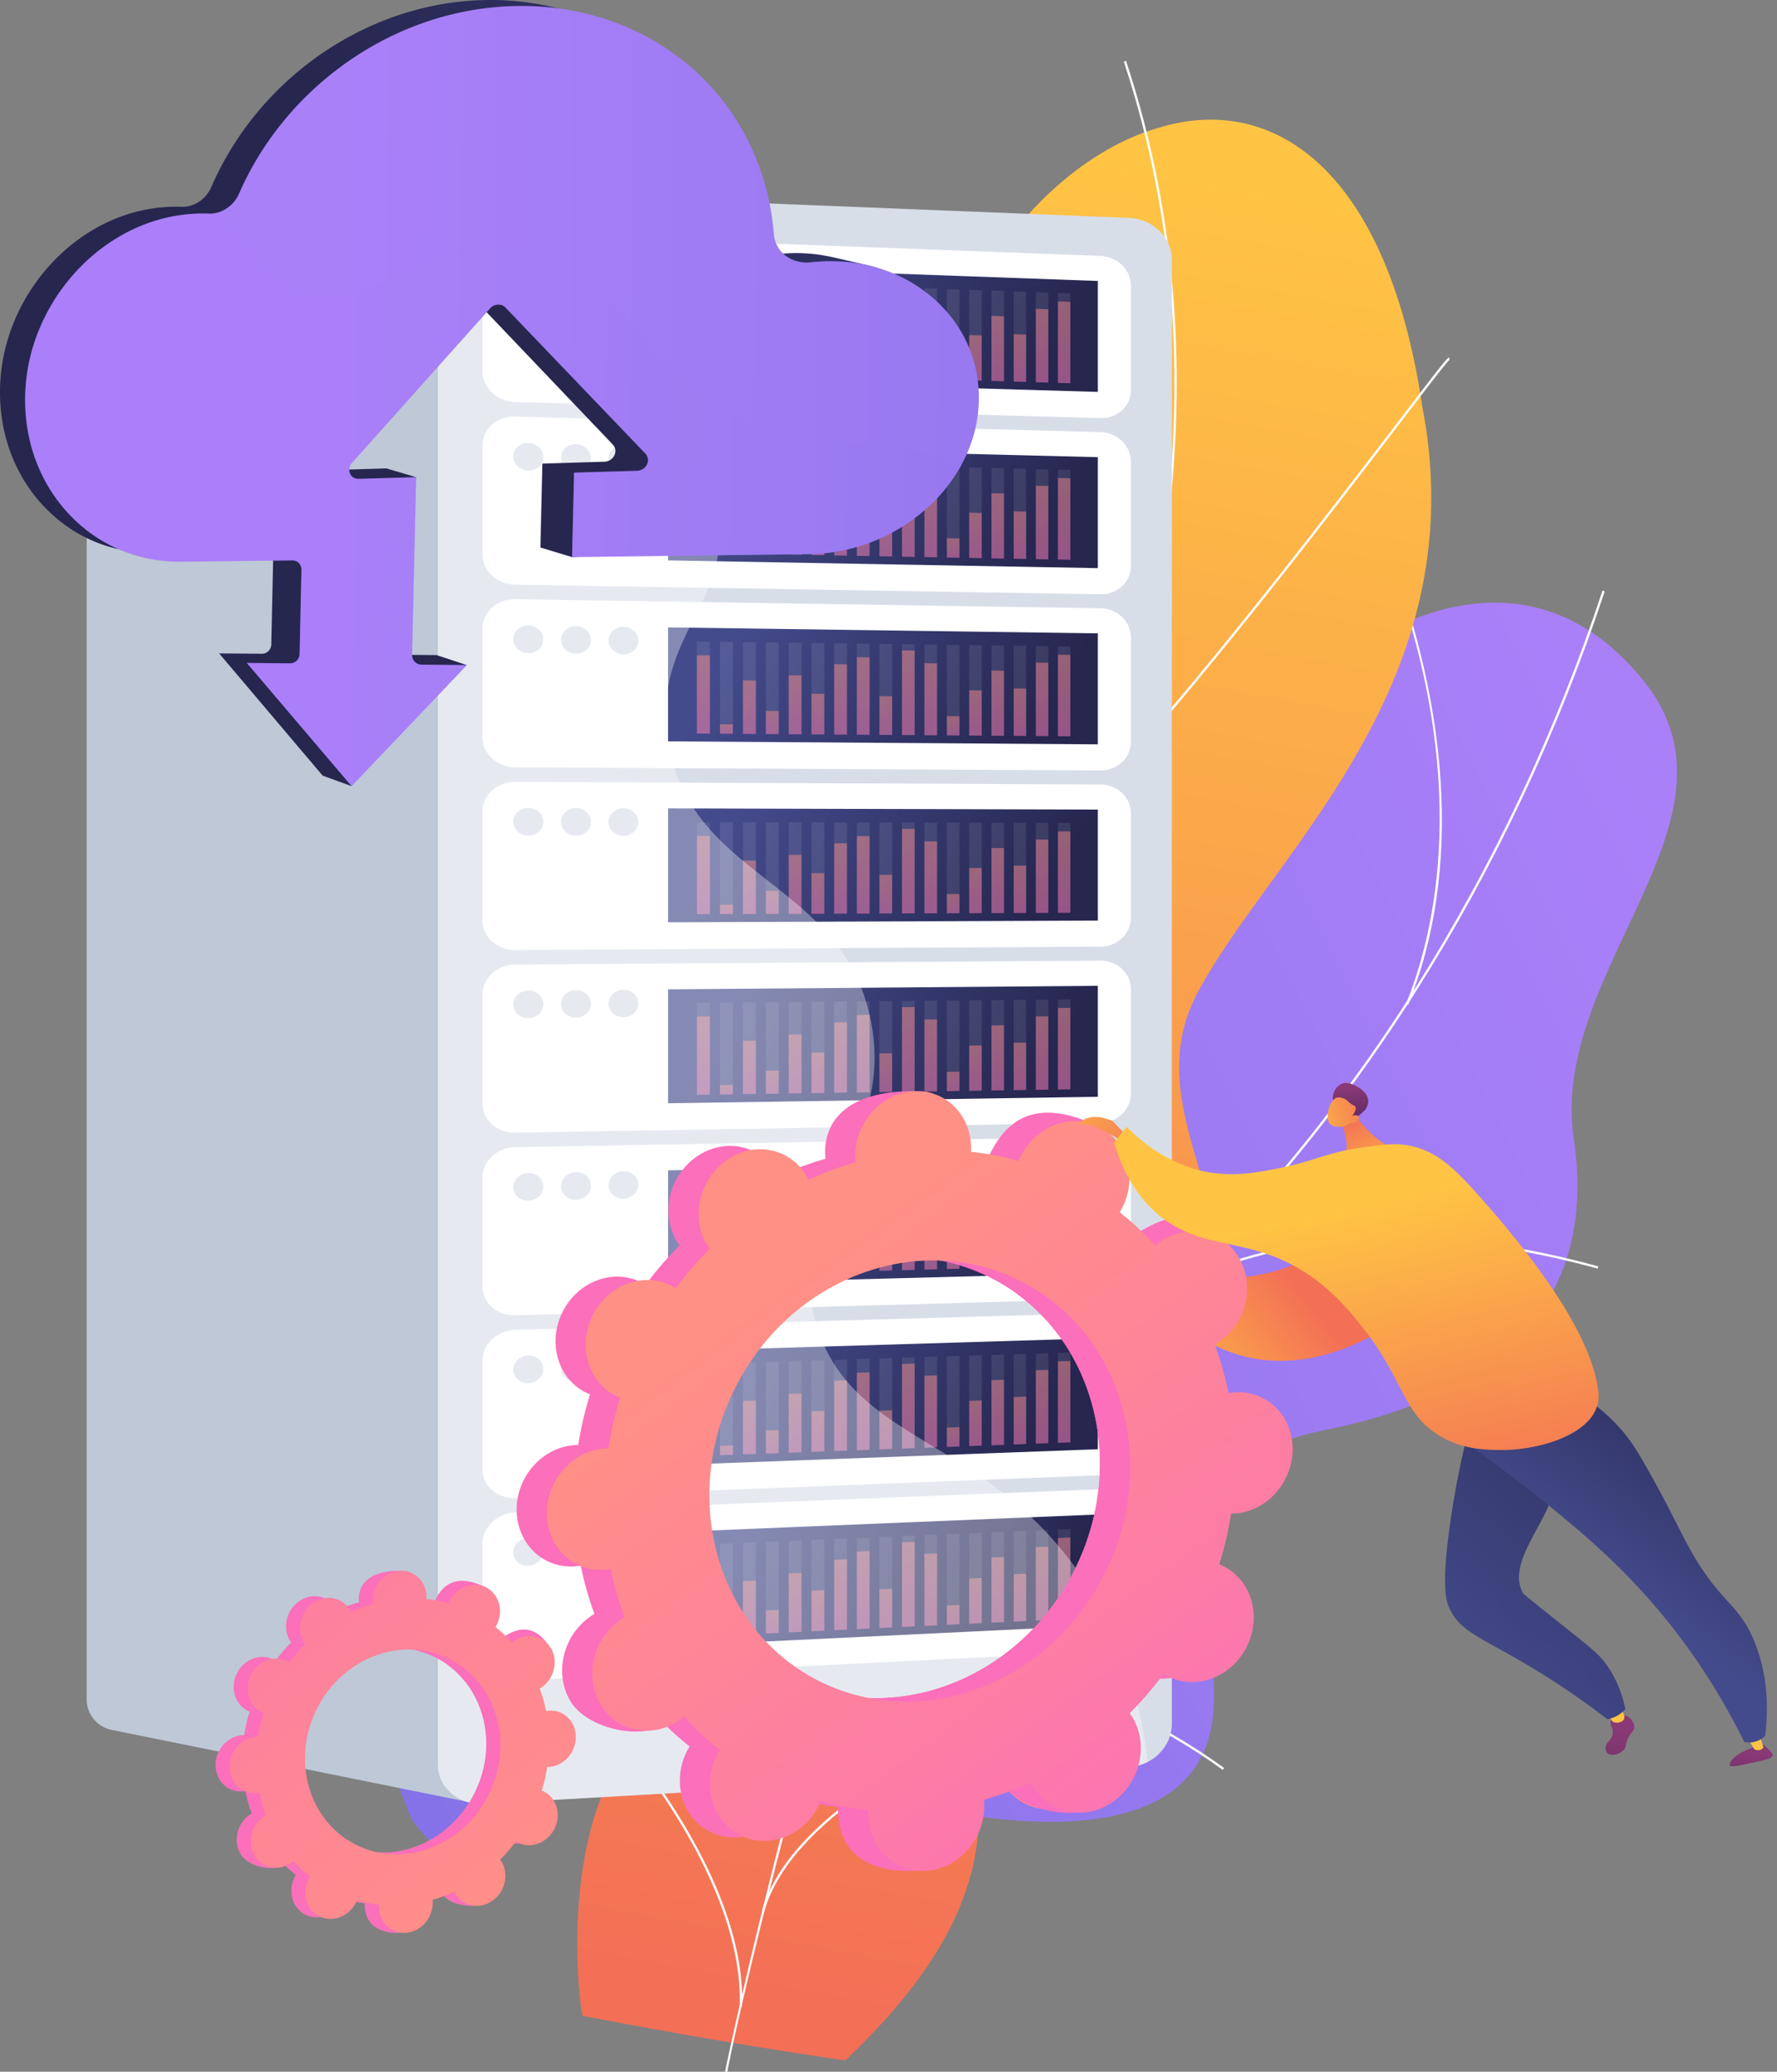 <svg xmlns="http://www.w3.org/2000/svg" width="205" height="239" fill="none" viewBox="0 0 205 239"><rect x="0" y="0" width="205" height="239" fill="#808080" stroke="none"/><path fill="url(#paint0_linear)" d="M52.709 214.889c-1.817-.859-5.013-4.333-5.475-5.579-3.063-8.311-9.808-23.498-6.407-32.221.581-1.491 7.82-.704 9.223-1.789 4.739-.619 6.42-.539 10.634-3.343 12.443-8.277-.96-35.716 24.88-35.472 18.928.178 31.527 10.802 38.309-16.489 6.785-27.29 43.67-69.082 65.82-41.345 12.711 15.92-11.041 33.305-8.137 52.742 2.76 18.469-8.217 29.385-28.199 33.465-19.982 4.079-13.33 14.341-13.308 31.051.023 20.072-28.94 14.249-42.084 10.421-10.584-3.091-39.611-3.798-45.256 8.559z"/><path fill="#FCFDFE" d="M44.009 193.962l-.037-.268c16.736-2.368 32.86-7.277 47.922-14.592 14.476-7.027 27.992-16.282 40.177-27.503 23.659-21.789 41.916-50.653 52.8-83.47l.258.086c-10.9 32.861-29.182 61.763-52.875 83.583-12.204 11.24-25.744 20.508-40.243 27.549-15.086 7.325-31.237 12.242-48.002 14.615z"/><path fill="#FCFDFE" d="M141.063 204.179c-7.125-5.196-17.472-10.148-29.131-13.94-11.245-3.658-22.726-5.861-31.5-6.047l.005-.271c8.798.186 20.309 2.395 31.577 6.06 11.689 3.8 22.06 8.765 29.208 13.98l-.159.218zM56.763 192.01l-.112-.247c8.968-4.022 15.559-12.42 19.589-24.965 2.951-9.188 4.487-20.349 4.56-33.17l.272.003c-.075 12.848-1.613 24.034-4.575 33.249-4.053 12.622-10.692 21.077-19.734 25.13zM135.514 148.556l-.122-.242c9.082-4.646 24.952-8.805 48.993-2.227l-.072.26c-23.956-6.554-39.759-2.416-48.799 2.209zM162.448 115.913l-.249-.101c3.368-8.308 7.581-26.03-2.027-51.386l.252-.096c3.241 8.553 5.236 17.449 5.765 25.73.611 9.523-.648 18.223-3.741 25.853z"/><path fill="url(#paint1_linear)" d="M97.508 237.701a682.18 682.18 0 0 1-30.289-5.159c-.165.149-3.477-21.837 6.96-33.369 20.64-22.336 6.737-42.384 2.77-54.262-6.284-16.739-2.977-34.863 14.048-35.131 18.885-.668 22.309-31.942 18.888-60.392-2.646-13.874 10.437-30.708 23.494-34.557 13.33-4.263 26.631 4.463 30.708 32.117 6.171 32.022-17.184 51.331-25.834 67.384-8.509 15.761 11.288 28.511-4.649 42.475-13.402 12.407-30.294 21.327-24.115 36.912 6.349 15.41 4.829 28.008-11.98 43.982z"/><path fill="#FCFDFE" d="M83.918 239.001l-.272-.003c-.002-.194 9.654-46.424 26.313-91.44 2.3-7.29 4.8-14.642 7.218-21.752 6.471-19.04 13.165-38.73 16.345-58.336 3.554-21.92 2.287-41.664-3.873-60.36l.257-.085c6.174 18.738 7.444 38.523 3.884 60.487-3.182 19.628-9.879 39.328-16.356 58.38-2.417 7.107-4.914 14.455-7.217 21.751-15.934 43.054-26.204 90.055-26.3 91.358z"/><path fill="#FCFDFE" d="M129.146 88.945l-.202-.18c11.272-12.532 24.873-30.337 32.178-39.903 5.451-7.139 5.882-7.654 6.086-7.622l-.042.268.021-.133.045.125c-.274.167-2.633 3.256-5.897 7.53-7.306 9.563-20.909 27.375-32.189 39.915zM132.672 71.796c-2.343-14.421-8.288-23.894-12.862-29.302-5.066-5.988-9.683-8.545-10.108-8.566 0 0 .024 0 .053-.02l-.151-.225c.066-.045.156-.048.43.072 1.243.54 5.892 3.452 10.777 9.523 6.155 7.652 10.35 17.499 12.13 28.473l-.269.045zM100.321 176.972l-.268-.032c1.591-13.374-1.522-27.755-9.255-42.751-4.033-7.816-9.173-15.476-15.283-22.764-.42-.502-.592-.71-.64-.789l.234-.136c.037.064.279.353.613.752 6.12 7.301 11.275 14.977 15.315 22.812 7.757 15.046 10.881 29.481 9.284 42.908zM104.885 162.881l-.231-.143c12.106-19.567 37.605-20.915 37.818-20.856l.101.127-.093.133-.043-.125-.013.13c-.112 0-6.431.266-14.464 3.11-7.109 2.512-16.88 7.612-23.075 17.624zM85.605 231.457l-.271-.01c.215-5.829-1.868-15.759-12.993-29.978-.585-.747-.585-.749-.574-.832l.268.04-.132-.019.127-.045c.027.056.247.335.526.691 11.176 14.284 13.264 24.282 13.049 30.153zM88.173 220.486l-.26-.074c1.445-4.986 5.765-9.892 12.839-14.581 5.552-3.678 11.027-6.038 12.825-6.812.269-.117.447-.194.508-.223l.125.242c-.067.034-.24.109-.524.231-1.793.773-7.252 3.123-12.783 6.791-7.02 4.646-11.303 9.501-12.73 14.426z"/><path fill="#BFC8D6" d="M9.996 31.31v164.719a3.609 3.609 0 0 0 2.893 3.538l42.288 8.547 11.51-109.067-11.154-76.87-42.397 5.556a3.605 3.605 0 0 0-3.14 3.577z"/><path fill="#D8DEE8" d="M130.3 25.14l-74.464-2.984c-2.935-.117-5.32 1.97-5.32 4.662v176.714c0 2.692 2.385 4.739 5.32 4.569l74.464-4.266c2.701-.154 4.888-2.366 4.888-4.938V29.994c0-2.573-2.187-4.747-4.888-4.853z"/><path fill="#fff" d="M55.65 42.81V30.305c0-1.914 1.692-3.402 3.775-3.322l67.546 2.54c1.934.072 3.498 1.622 3.498 3.46V45c0 1.84-1.564 3.285-3.498 3.232l-67.546-1.853c-2.083-.058-3.775-1.655-3.775-3.57z"/><path fill="#D8DEE8" d="M62.687 31.702c0 .883-.779 1.571-1.74 1.537-.962-.032-1.743-.776-1.743-1.661 0-.883.781-1.571 1.743-1.537.961.037 1.74.779 1.74 1.661zM68.178 31.897c0 .88-.773 1.566-1.73 1.534-.956-.032-1.732-.773-1.732-1.656 0-.882.776-1.568 1.732-1.534.957.035 1.73.777 1.73 1.656zM73.64 32.087c0 .877-.771 1.563-1.72 1.529-.95-.032-1.72-.771-1.72-1.65 0-.88.77-1.564 1.72-1.53.949.035 1.72.774 1.72 1.651z"/><path fill="url(#paint2_linear)" d="M126.65 45.21l-49.58-1.44V30.624l49.58 1.789V45.21z"/><g fill="#fff" opacity=".3"><path d="M81.896 42.985L80.4 42.94V32.327l1.496.053v10.605zM84.55 43.062l-1.49-.045V32.42l1.49.053v10.589zM87.199 43.142l-1.488-.045V32.514l1.488.053v10.575zM89.835 43.22l-1.484-.046V32.606l1.484.054v10.56zM92.465 43.296l-1.477-.042V32.699l1.477.053v10.544zM95.09 43.374l-1.474-.043V32.793l1.475.05v10.53zM97.707 43.45l-1.472-.043V32.885l1.472.05V43.45zM100.316 43.526l-1.466-.042v-10.51l1.466.054v10.498zM102.919 43.604l-1.464-.042V33.068l1.464.05v10.486zM105.515 43.68l-1.458-.042v-10.48l1.458.05v10.473zM108.102 43.758l-1.456-.042V33.249l1.456.053v10.456zM110.682 43.835l-1.451-.043v-10.45l1.451.05v10.443zM113.255 43.91l-1.447-.043V33.433l1.447.05V43.91zM115.821 43.986l-1.442-.042V33.522l1.442.051v10.413zM118.381 44.061l-1.438-.042V33.613l1.438.05v10.398zM120.933 44.138l-1.435-.043V33.703l1.435.05v10.385zM123.478 44.212l-1.432-.042V33.79l1.432.05v10.371z" opacity=".3"/></g><g opacity=".69"><path fill="url(#paint3_linear)" d="M81.896 42.987L80.4 42.94v-9.03l1.496.052v9.024z" opacity=".69"/><path fill="url(#paint4_linear)" d="M84.55 43.064l-1.49-.045v-1.084l1.49.045v1.084z" opacity=".69"/><path fill="url(#paint5_linear)" d="M87.199 43.143l-1.488-.045v-6.163l1.488.047v6.161z" opacity=".69"/><path fill="url(#paint6_linear)" d="M89.837 43.22l-1.485-.045v-2.657l1.484.047v2.656z" opacity=".69"/><path fill="url(#paint7_linear)" d="M92.466 43.297l-1.477-.042v-6.799l1.477.048v6.793z" opacity=".69"/><path fill="url(#paint8_linear)" d="M95.09 43.374l-1.474-.043v-4.683l1.475.048v4.678z" opacity=".69"/><path fill="url(#paint9_linear)" d="M97.707 43.451l-1.472-.042v-8.12l1.472.05v8.112z" opacity=".69"/><path fill="url(#paint10_linear)" d="M100.316 43.528l-1.466-.042v-8.941l1.466.05v8.933z" opacity=".69"/><path fill="url(#paint11_linear)" d="M102.919 43.605l-1.464-.042v-4.465l1.464.047v4.46z" opacity=".69"/><path fill="url(#paint12_linear)" d="M105.515 43.683l-1.458-.043v-9.762l1.458.05v9.755z" opacity=".69"/><path fill="url(#paint13_linear)" d="M108.102 43.76l-1.456-.043v-8.303l1.456.05v8.296z" opacity=".69"/><path fill="url(#paint14_linear)" d="M110.682 43.837l-1.451-.042V41.57l1.451.045v2.222z" opacity=".69"/><path fill="url(#paint15_linear)" d="M113.255 43.911l-1.447-.042V38.65l1.447.048v5.212z" opacity=".69"/><path fill="url(#paint16_linear)" d="M115.821 43.988l-1.442-.042v-7.511l1.442.047v7.506z" opacity=".69"/><path fill="url(#paint17_linear)" d="M118.381 44.062l-1.438-.042v-5.467l1.438.045v5.464z" opacity=".69"/><path fill="url(#paint18_linear)" d="M120.933 44.14l-1.435-.043v-8.473l1.435.05v8.466z" opacity=".69"/><path fill="url(#paint19_linear)" d="M123.478 44.214l-1.432-.043v-9.403l1.432.05v9.396z" opacity=".69"/></g><path fill="#fff" d="M55.65 63.924V51.42c0-1.914 1.692-3.42 3.775-3.365l67.546 1.794c1.934.05 3.498 1.584 3.498 3.42v12.017c0 1.84-1.564 3.304-3.498 3.272L59.425 67.45c-2.083-.034-3.775-1.613-3.775-3.527z"/><path fill="#D8DEE8" d="M62.687 52.74c0 .883-.779 1.579-1.74 1.558-.962-.022-1.743-.758-1.743-1.64 0-.883.781-1.582 1.743-1.558.961.024 1.74.758 1.74 1.64zM68.178 52.873c0 .88-.773 1.574-1.73 1.553-.956-.022-1.732-.755-1.732-1.635 0-.882.776-1.576 1.732-1.552.957.021 1.73.755 1.73 1.635zM73.64 53.004c0 .877-.771 1.57-1.72 1.546-.95-.02-1.72-.752-1.72-1.631 0-.88.77-1.571 1.72-1.547.949.026 1.72.755 1.72 1.632z"/><path fill="url(#paint20_linear)" d="M126.65 65.54l-49.58-.892V51.502l49.58 1.238v12.8z"/><g fill="#fff" opacity=".3"><path d="M81.896 63.808l-1.496-.026V53.169l1.496.035v10.604zM84.55 63.858l-1.49-.029V53.232l1.49.038v10.588zM87.199 63.907l-1.488-.027V53.297l1.488.037v10.573zM89.835 63.957l-1.484-.03V53.36l1.484.038v10.56zM92.465 64.006l-1.477-.027V53.425l1.477.034v10.547zM95.09 64.052l-1.474-.026V53.487l1.475.035v10.53zM97.707 64.1l-1.472-.027V53.551l1.472.034V64.1zM100.316 64.15l-1.466-.029V53.612l1.466.038v10.5zM102.919 64.198l-1.464-.026V53.676l1.464.034v10.488zM105.515 64.247l-1.458-.027V53.74l1.458.035v10.472zM108.102 64.295l-1.456-.027V53.802l1.456.034v10.459zM110.682 64.342l-1.451-.026v-10.45l1.451.034v10.442zM113.255 64.39l-1.447-.026V53.927l1.447.034v10.43zM115.821 64.438l-1.442-.027V53.987l1.442.038v10.413zM118.381 64.484l-1.438-.027V54.052l1.438.034v10.398zM120.933 64.531l-1.435-.027V54.112l1.435.035V64.53zM123.478 64.58l-1.432-.027v-10.38l1.432.035V64.58z" opacity=".3"/></g><g opacity=".69"><path fill="url(#paint21_linear)" d="M81.896 63.807L80.4 63.78V54.75l1.496.035v9.023z" opacity=".69"/><path fill="url(#paint22_linear)" d="M84.55 63.858l-1.49-.03v-1.084l1.49.03v1.084z" opacity=".69"/><path fill="url(#paint23_linear)" d="M87.199 63.906l-1.488-.027v-6.163l1.488.032v6.158z" opacity=".69"/><path fill="url(#paint24_linear)" d="M89.837 63.956l-1.485-.03V61.27l1.484.029v2.658z" opacity=".69"/><path fill="url(#paint25_linear)" d="M92.466 64.003l-1.477-.026v-6.8l1.477.033v6.793z" opacity=".69"/><path fill="url(#paint26_linear)" d="M95.09 64.051l-1.474-.026v-4.683l1.475.032v4.677z" opacity=".69"/><path fill="url(#paint27_linear)" d="M97.707 64.1l-1.472-.027v-8.12l1.472.035v8.111z" opacity=".69"/><path fill="url(#paint28_linear)" d="M100.316 64.15l-1.466-.03v-8.94l1.466.034v8.936z" opacity=".69"/><path fill="url(#paint29_linear)" d="M102.919 64.198l-1.464-.027v-4.465l1.464.03v4.462z" opacity=".69"/><path fill="url(#paint30_linear)" d="M105.515 64.246l-1.458-.027v-9.762l1.458.035v9.754z" opacity=".69"/><path fill="url(#paint31_linear)" d="M108.102 64.293l-1.456-.026v-8.303l1.456.032v8.297z" opacity=".69"/><path fill="url(#paint32_linear)" d="M110.682 64.342l-1.451-.027v-2.224l1.451.03v2.221z" opacity=".69"/><path fill="url(#paint33_linear)" d="M113.255 64.39l-1.447-.027v-5.22l1.447.032v5.214z" opacity=".69"/><path fill="url(#paint34_linear)" d="M115.821 64.438l-1.442-.027v-7.51l1.442.031v7.506z" opacity=".69"/><path fill="url(#paint35_linear)" d="M118.381 64.482l-1.438-.027v-5.467l1.438.03v5.464z" opacity=".69"/><path fill="url(#paint36_linear)" d="M120.933 64.531l-1.435-.026v-8.47l1.435.031v8.465z" opacity=".69"/><path fill="url(#paint37_linear)" d="M123.478 64.578l-1.432-.026v-9.404l1.432.035v9.395z" opacity=".69"/></g><path fill="#fff" d="M55.65 85.037V72.532c0-1.914 1.692-3.44 3.775-3.407l67.546 1.047c1.934.029 3.498 1.544 3.498 3.383v12.016c0 1.84-1.564 3.32-3.498 3.31l-67.546-.36c-2.083-.01-3.775-1.57-3.775-3.484z"/><path fill="#D8DEE8" d="M62.687 73.776c0 .882-.779 1.587-1.74 1.576-.962-.01-1.743-.739-1.743-1.621 0-.883.781-1.59 1.743-1.576.961.013 1.74.738 1.74 1.62zM68.178 73.849c0 .88-.773 1.584-1.73 1.57-.956-.01-1.732-.736-1.732-1.616 0-.882.776-1.584 1.732-1.57.957.01 1.73.736 1.73 1.616zM73.64 73.92c0 .876-.771 1.578-1.72 1.568-.95-.011-1.72-.734-1.72-1.611 0-.88.77-1.581 1.72-1.568.949.01 1.72.733 1.72 1.61z"/><path fill="url(#paint38_linear)" d="M126.65 85.87l-49.58-.346V72.378l49.58.691v12.8z"/><g fill="#fff" opacity=".3"><path d="M81.896 84.631l-1.496-.01V74.008l1.496.018v10.605zM84.55 84.652l-1.49-.013V74.042l1.49.019v10.591zM87.199 84.671l-1.488-.01V74.077l1.488.019V84.67zM89.835 84.69l-1.484-.01V74.112l1.484.019v10.56zM92.465 84.71l-1.477-.01V74.145l1.477.02V84.71zM95.09 84.729l-1.474-.011V74.18l1.475.018v10.53zM97.707 84.748l-1.472-.01V74.214l1.472.019v10.514zM100.316 84.769l-1.466-.01v-10.51l1.466.019v10.5zM102.919 84.788l-1.464-.01V74.28l1.464.021v10.486zM105.515 84.807l-1.458-.01v-10.48l1.458.018v10.472zM108.102 84.828l-1.456-.01V74.35l1.456.018v10.459zM110.682 84.846l-1.451-.01V74.384l1.451.018v10.443zM113.255 84.864l-1.447-.01V74.415l1.447.021v10.427zM115.821 84.883l-1.442-.01V74.45l1.442.019v10.413zM118.381 84.902l-1.438-.01V74.486l1.438.019v10.397zM120.933 84.923l-1.435-.01V74.517l1.435.018v10.387zM123.478 84.942l-1.432-.01v-10.38l1.432.02v10.37z" opacity=".3"/></g><g opacity=".69"><path fill="url(#paint39_linear)" d="M81.896 84.63l-1.496-.01v-9.032l1.496.019v9.023z" opacity=".69"/><path fill="url(#paint40_linear)" d="M84.55 84.651l-1.49-.013v-1.084l1.49.01v1.087z" opacity=".69"/><path fill="url(#paint41_linear)" d="M87.199 84.671l-1.488-.01v-6.164l1.488.016v6.158z" opacity=".69"/><path fill="url(#paint42_linear)" d="M89.837 84.689l-1.485-.01V82.02l1.484.014v2.655z" opacity=".69"/><path fill="url(#paint43_linear)" d="M92.466 84.711l-1.477-.01v-6.802l1.477.019v6.793z" opacity=".69"/><path fill="url(#paint44_linear)" d="M95.09 84.729l-1.474-.01v-4.684l1.475.016v4.678z" opacity=".69"/><path fill="url(#paint45_linear)" d="M97.707 84.748l-1.472-.011v-8.12l1.472.019v8.112z" opacity=".69"/><path fill="url(#paint46_linear)" d="M100.316 84.769l-1.466-.01v-8.945l1.466.02v8.935z" opacity=".69"/><path fill="url(#paint47_linear)" d="M102.919 84.787l-1.464-.01V80.31l1.464.014v4.462z" opacity=".69"/><path fill="url(#paint48_linear)" d="M105.515 84.806l-1.458-.01v-9.763l1.458.019v9.754z" opacity=".69"/><path fill="url(#paint49_linear)" d="M108.102 84.827l-1.456-.01v-8.303l1.456.016v8.297z" opacity=".69"/><path fill="url(#paint50_linear)" d="M110.682 84.847l-1.451-.011V82.61l1.451.014v2.222z" opacity=".69"/><path fill="url(#paint51_linear)" d="M113.255 84.865l-1.447-.011v-5.217l1.447.013v5.215z" opacity=".69"/><path fill="url(#paint52_linear)" d="M115.821 84.882l-1.442-.01v-7.509l1.442.016v7.503z" opacity=".69"/><path fill="url(#paint53_linear)" d="M118.381 84.902l-1.438-.011v-5.467l1.438.013v5.465z" opacity=".69"/><path fill="url(#paint54_linear)" d="M120.933 84.922l-1.435-.01v-8.474l1.435.02v8.464z" opacity=".69"/><path fill="url(#paint55_linear)" d="M123.478 84.942l-1.432-.01v-9.404l1.432.016v9.398z" opacity=".69"/></g><path fill="#fff" d="M55.65 106.152V93.647c0-1.914 1.692-3.458 3.775-3.448l67.546.3c1.934.009 3.498 1.508 3.498 3.344v12.016c0 1.839-1.564 3.338-3.498 3.349l-67.546.388c-2.083.011-3.775-1.531-3.775-3.444z"/><path fill="#D8DEE8" d="M62.687 94.812c0 .882-.779 1.597-1.74 1.594-.962 0-1.743-.717-1.743-1.602 0-.885.781-1.598 1.743-1.595.961.003 1.74.72 1.74 1.603zM68.178 94.821c0 .88-.773 1.592-1.73 1.59-.956 0-1.732-.718-1.732-1.598 0-.882.776-1.592 1.732-1.59.957.003 1.73.72 1.73 1.598zM73.64 94.835c0 .877-.771 1.587-1.72 1.587-.95 0-1.72-.715-1.72-1.592 0-.88.77-1.59 1.72-1.587.949 0 1.72.715 1.72 1.592z"/><path fill="url(#paint56_linear)" d="M126.65 106.197l-49.58.202V93.256l49.58.14v12.801z"/><g fill="#fff" opacity=".3"><path d="M81.896 105.455l-1.496.005V94.848l1.496.002v10.605zM84.55 105.445l-1.49.005V94.853l1.49.003v10.589zM87.199 105.438l-1.488.005V94.859l1.488.003v10.576zM89.835 105.426l-1.484.005V94.863l1.484.003v10.56zM92.465 105.418l-1.477.005V94.869l1.477.003v10.546zM95.09 105.407l-1.474.005V94.874l1.475.003v10.53zM97.707 105.397l-1.472.005V94.88l1.472.002v10.515zM100.316 105.389l-1.466.006v-10.51l1.466.003v10.501zM102.919 105.378l-1.464.006V94.891l1.464.002v10.485zM105.515 105.37l-1.458.005v-10.48l1.458.003v10.472zM108.102 105.359l-1.456.005V94.9l1.456.003v10.456zM110.682 105.352l-1.451.005v-10.45l1.451.002v10.443zM113.255 105.341l-1.447.006V94.912l1.447.003v10.426zM115.821 105.333l-1.442.005V94.917l1.442.003v10.413zM118.381 105.323l-1.438.005V94.923l1.438.002v10.398zM120.933 105.314l-1.435.005V94.927l1.435.002v10.385zM123.478 105.306l-1.432.003V94.933l1.432.002v10.371z" opacity=".3"/></g><g opacity=".69"><path fill="url(#paint57_linear)" d="M81.896 105.457l-1.496.005v-9.031l1.496.002v9.024z" opacity=".69"/><path fill="url(#paint58_linear)" d="M84.55 105.446l-1.49.005v-1.084l1.49-.006v1.085z" opacity=".69"/><path fill="url(#paint59_linear)" d="M87.199 105.437l-1.488.006v-6.167h1.488v6.161z" opacity=".69"/><path fill="url(#paint60_linear)" d="M89.837 105.428l-1.485.005v-2.658l1.484-.003v2.656z" opacity=".69"/><path fill="url(#paint61_linear)" d="M92.466 105.419l-1.477.005v-6.801h1.477v6.796z" opacity=".69"/><path fill="url(#paint62_linear)" d="M95.09 105.409l-1.474.006v-4.684h1.475v4.678z" opacity=".69"/><path fill="url(#paint63_linear)" d="M97.707 105.398l-1.472.005v-8.12l1.472.003v8.112z" opacity=".69"/><path fill="url(#paint64_linear)" d="M100.316 105.389l-1.466.006v-8.944l1.466.003v8.935z" opacity=".69"/><path fill="url(#paint65_linear)" d="M102.919 105.379l-1.464.005v-4.465h1.464v4.46z" opacity=".69"/><path fill="url(#paint66_linear)" d="M105.515 105.371l-1.458.005v-9.762l1.458.003v9.754z" opacity=".69"/><path fill="url(#paint67_linear)" d="M108.102 105.361l-1.456.006v-8.303l1.456.002v8.295z" opacity=".69"/><path fill="url(#paint68_linear)" d="M110.682 105.353l-1.451.005v-2.224l1.451-.003v2.222z" opacity=".69"/><path fill="url(#paint69_linear)" d="M113.255 105.343l-1.447.005v-5.217h1.447v5.212z" opacity=".69"/><path fill="url(#paint70_linear)" d="M115.821 105.334l-1.442.005v-7.51h1.442v7.505z" opacity=".69"/><path fill="url(#paint71_linear)" d="M118.381 105.324l-1.438.005v-5.467l1.438-.003v5.465z" opacity=".69"/><path fill="url(#paint72_linear)" d="M120.933 105.316l-1.435.005v-8.473l1.435.002v8.466z" opacity=".69"/><path fill="url(#paint73_linear)" d="M123.478 105.307l-1.432.003v-9.404l1.432.003v9.398z" opacity=".69"/></g><path fill="#fff" d="M55.65 127.266v-12.505c0-1.914 1.692-3.477 3.775-3.49l67.546-.447c1.934-.013 3.498 1.467 3.498 3.307v12.016c0 1.839-1.564 3.354-3.498 3.388l-67.546 1.135c-2.083.032-3.775-1.491-3.775-3.404z"/><path fill="#D8DEE8" d="M62.687 115.847c0 .882-.779 1.605-1.74 1.613-.962.011-1.743-.699-1.743-1.584 0-.882.781-1.605 1.743-1.613.961-.008 1.74.701 1.74 1.584zM68.178 115.798c0 .879-.773 1.6-1.73 1.61-.956.011-1.732-.696-1.732-1.579 0-.882.776-1.602 1.732-1.61.957-.008 1.73.699 1.73 1.579zM73.64 115.749c0 .877-.771 1.595-1.72 1.606-.95.01-1.72-.697-1.72-1.574 0-.877.77-1.597 1.72-1.605.949-.008 1.72.696 1.72 1.573z"/><path fill="url(#paint74_linear)" d="M126.65 126.527l-49.58.749v-13.143l49.58-.406v12.8z"/><g fill="#fff" opacity=".3"><path d="M81.896 126.279l-1.496.021v-10.613l1.496-.013v10.605zM84.55 126.239l-1.49.021v-10.596l1.49-.014v10.589zM87.199 126.199l-1.488.024v-10.584l1.488-.013v10.573zM89.837 126.162l-1.485.021v-10.567l1.484-.013v10.559zM92.466 126.123l-1.477.021v-10.552l1.477-.013v10.544zM95.09 126.084l-1.474.021v-10.538l1.475-.013v10.53zM97.707 126.045l-1.472.024v-10.525l1.472-.014v10.515zM100.316 126.008l-1.466.021V115.52l1.466-.013v10.501zM102.919 125.971l-1.464.021v-10.495l1.464-.014v10.488zM105.515 125.932l-1.458.021v-10.48l1.458-.013v10.472zM108.102 125.893l-1.456.022v-10.464l1.456-.013v10.455zM110.682 125.857l-1.451.021v-10.451l1.451-.013v10.443zM113.255 125.819l-1.447.021v-10.437l1.447-.013v10.429zM115.821 125.782l-1.442.019v-10.422l1.442-.013v10.416zM118.381 125.741l-1.438.021v-10.405l1.438-.013v10.397zM120.933 125.704l-1.435.022v-10.392l1.435-.014v10.384zM123.478 125.668l-1.432.021V115.31l1.432-.013v10.371z" opacity=".3"/></g><g opacity=".69"><path fill="url(#paint75_linear)" d="M81.896 126.28l-1.496.021v-9.031l1.496-.013v9.023z" opacity=".69"/><path fill="url(#paint76_linear)" d="M84.55 126.241l-1.49.021v-1.084l1.49-.022v1.085z" opacity=".69"/><path fill="url(#paint77_linear)" d="M87.199 126.2l-1.488.024v-6.166l1.488-.016v6.158z" opacity=".69"/><path fill="url(#paint78_linear)" d="M89.837 126.164l-1.485.021v-2.658l1.484-.021v2.658z" opacity=".69"/><path fill="url(#paint79_linear)" d="M92.466 126.123l-1.477.022v-6.799l1.477-.016v6.793z" opacity=".69"/><path fill="url(#paint80_linear)" d="M95.09 126.086l-1.474.021v-4.683l1.475-.016v4.678z" opacity=".69"/><path fill="url(#paint81_linear)" d="M97.707 126.045l-1.472.024v-8.119l1.472-.016v8.111z" opacity=".69"/><path fill="url(#paint82_linear)" d="M100.316 126.009l-1.466.021v-8.941l1.466-.016v8.936z" opacity=".69"/><path fill="url(#paint83_linear)" d="M102.919 125.971l-1.464.022v-4.466l1.464-.018v4.462z" opacity=".69"/><path fill="url(#paint84_linear)" d="M105.515 125.932l-1.458.021v-9.762l1.458-.013v9.754z" opacity=".69"/><path fill="url(#paint85_linear)" d="M108.102 125.896l-1.456.021v-8.303l1.456-.013v8.295z" opacity=".69"/><path fill="url(#paint86_linear)" d="M110.682 125.858l-1.451.021v-2.225l1.451-.018v2.222z" opacity=".69"/><path fill="url(#paint87_linear)" d="M113.255 125.821l-1.447.021v-5.22l1.447-.016v5.215z" opacity=".69"/><path fill="url(#paint88_linear)" d="M115.821 125.783l-1.442.019v-7.509l1.442-.016v7.506z" opacity=".69"/><path fill="url(#paint89_linear)" d="M118.381 125.743l-1.438.021v-5.467l1.438-.019v5.465z" opacity=".69"/><path fill="url(#paint90_linear)" d="M120.933 125.706l-1.435.022v-8.471l1.435-.016v8.465z" opacity=".69"/><path fill="url(#paint91_linear)" d="M123.478 125.669l-1.432.021v-9.403l1.432-.014v9.396z" opacity=".69"/></g><path fill="#fff" d="M55.65 148.379v-12.505c0-1.914 1.692-3.495 3.775-3.533l67.546-1.193c1.934-.034 3.498 1.43 3.498 3.267v12.016c0 1.839-1.564 3.372-3.498 3.426l-67.546 1.881c-2.083.056-3.775-1.446-3.775-3.359z"/><path fill="#D8DEE8" d="M62.687 136.884c0 .882-.779 1.613-1.74 1.634-.962.021-1.743-.68-1.743-1.563 0-.882.781-1.616 1.743-1.634.961-.021 1.74.68 1.74 1.563zM68.178 136.772c0 .88-.773 1.608-1.73 1.63-.956.021-1.732-.678-1.732-1.56 0-.883.776-1.611 1.732-1.63.957-.018 1.73.681 1.73 1.56zM73.64 136.663c0 .877-.771 1.605-1.72 1.624-.95.018-1.72-.676-1.72-1.555 0-.88.77-1.606 1.72-1.624.949-.019 1.72.678 1.72 1.555z"/><path fill="url(#paint92_linear)" d="M126.65 146.854l-49.58 1.3v-13.143l49.58-.954v12.797z"/><g fill="#fff" opacity=".3"><path d="M81.896 147.099l-1.496.04v-10.613l1.496-.032v10.605zM84.55 147.033l-1.49.037v-10.597l1.49-.032v10.592zM87.199 146.964l-1.488.037v-10.58l1.488-.032v10.575zM89.837 146.898l-1.485.037v-10.567l1.484-.032v10.562zM92.466 146.828l-1.477.037v-10.552l1.477-.029v10.544zM95.09 146.762l-1.474.037v-10.538l1.475-.03v10.531zM97.707 146.693l-1.472.04v-10.525l1.472-.029v10.514zM100.316 146.627l-1.466.037v-10.509l1.466-.029v10.501zM102.919 146.559l-1.464.038v-10.494l1.464-.029v10.485zM105.515 146.493l-1.458.038v-10.48l1.458-.03v10.472zM108.102 146.427l-1.456.038v-10.467l1.456-.029v10.458zM110.682 146.36l-1.451.037v-10.451l1.451-.029v10.443zM113.255 146.294l-1.447.037v-10.438l1.447-.029v10.43zM115.821 146.228l-1.442.037v-10.421l1.442-.03v10.414zM118.381 146.162l-1.438.037v-10.405l1.438-.029v10.397zM120.933 146.097l-1.435.037v-10.395l1.435-.029v10.387zM123.478 146.031l-1.432.037v-10.379l1.432-.029v10.371z" opacity=".3"/></g><g opacity=".69"><path fill="url(#paint93_linear)" d="M81.896 147.1l-1.496.04v-9.031l1.496-.032v9.023z" opacity=".69"/><path fill="url(#paint94_linear)" d="M84.55 147.035l-1.49.037v-1.085l1.49-.037v1.085z" opacity=".69"/><path fill="url(#paint95_linear)" d="M87.199 146.965l-1.488.037v-6.163l1.488-.032v6.158z" opacity=".69"/><path fill="url(#paint96_linear)" d="M89.837 146.899l-1.485.037v-2.658l1.484-.037v2.658z" opacity=".69"/><path fill="url(#paint97_linear)" d="M92.466 146.83l-1.477.037v-6.799l1.477-.032v6.794z" opacity=".69"/><path fill="url(#paint98_linear)" d="M95.09 146.764l-1.474.037v-4.683l1.475-.032v4.678z" opacity=".69"/><path fill="url(#paint99_linear)" d="M97.707 146.694l-1.472.04v-8.12l1.472-.032v8.112z" opacity=".69"/><path fill="url(#paint100_linear)" d="M100.316 146.628l-1.466.037v-8.941l1.466-.032v8.936z" opacity=".69"/><path fill="url(#paint101_linear)" d="M102.919 146.561l-1.464.037v-4.465l1.464-.034v4.462z" opacity=".69"/><path fill="url(#paint102_linear)" d="M105.515 146.495l-1.458.038v-9.763l1.458-.029v9.754z" opacity=".69"/><path fill="url(#paint103_linear)" d="M108.102 146.428l-1.456.037v-8.303l1.456-.032v8.298z" opacity=".69"/><path fill="url(#paint104_linear)" d="M110.682 146.362l-1.451.037v-2.225l1.451-.034v2.222z" opacity=".69"/><path fill="url(#paint105_linear)" d="M113.255 146.296l-1.447.037v-5.217l1.447-.035v5.215z" opacity=".69"/><path fill="url(#paint106_linear)" d="M115.821 146.229l-1.442.037v-7.511l1.442-.029v7.503z" opacity=".69"/><path fill="url(#paint107_linear)" d="M118.381 146.163l-1.438.037v-5.467l1.438-.035v5.465z" opacity=".69"/><path fill="url(#paint108_linear)" d="M120.933 146.099l-1.435.037v-8.473l1.435-.029v8.465z" opacity=".69"/><path fill="url(#paint109_linear)" d="M123.478 146.032l-1.432.037v-9.403l1.432-.029v9.395z" opacity=".69"/></g><path fill="#fff" d="M55.65 169.494v-12.505c0-1.914 1.692-3.514 3.775-3.573l67.546-1.94c1.934-.056 3.498 1.39 3.498 3.229v12.016c0 1.84-1.564 3.389-3.498 3.466l-67.546 2.629c-2.083.074-3.775-1.411-3.775-3.322z"/><path fill="#D8DEE8" d="M62.687 157.918c0 .883-.779 1.621-1.74 1.653-.962.032-1.743-.661-1.743-1.544 0-.882.781-1.624 1.743-1.653.961-.029 1.74.662 1.74 1.544zM68.178 157.749c0 .88-.773 1.616-1.73 1.648-.956.029-1.732-.659-1.732-1.539 0-.882.776-1.619 1.732-1.648.957-.032 1.73.659 1.73 1.539zM73.64 157.578c0 .877-.771 1.613-1.72 1.643-.95.029-1.72-.657-1.72-1.537 0-.879.77-1.613 1.72-1.642.949-.029 1.72.659 1.72 1.536z"/><path fill="url(#paint110_linear)" d="M126.65 167.184l-49.58 1.847v-13.146l49.58-1.501v12.8z"/><g fill="#fff" opacity=".3"><path d="M81.896 167.926l-1.496.056v-10.613l1.496-.048v10.605zM84.55 167.828l-1.49.056v-10.597l1.49-.048v10.589zM87.199 167.731l-1.488.053v-10.581l1.488-.048v10.576zM89.837 167.633l-1.485.056v-10.568l1.484-.048v10.56zM92.466 167.537l-1.477.054v-10.552l1.477-.048v10.546zM95.09 167.442l-1.474.054v-10.539l1.475-.045v10.53zM97.707 167.343l-1.472.056v-10.525l1.472-.045v10.514zM100.316 167.248l-1.466.056v-10.509l1.466-.048v10.501zM102.919 167.152l-1.464.056v-10.496l1.464-.045v10.485zM105.515 167.056l-1.458.056v-10.48l1.458-.048v10.472zM108.102 166.963l-1.456.054V156.55l1.456-.045v10.458zM110.682 166.868l-1.451.054v-10.451l1.451-.045v10.442zM113.255 166.771l-1.447.054V156.39l1.447-.045v10.426zM115.821 166.679l-1.442.053v-10.421l1.442-.045v10.413zM118.381 166.584l-1.438.053v-10.405l1.438-.045v10.397zM120.933 166.49l-1.435.053v-10.392l1.435-.046v10.385zM123.478 166.397l-1.432.053v-10.378l1.432-.046v10.371z" opacity=".3"/></g><g opacity=".69"><path fill="url(#paint111_linear)" d="M81.896 167.926l-1.496.056v-9.032l1.496-.048v9.024z" opacity=".69"/><path fill="url(#paint112_linear)" d="M84.55 167.828l-1.49.055v-1.084l1.49-.056v1.085z" opacity=".69"/><path fill="url(#paint113_linear)" d="M87.199 167.732l-1.488.053v-6.163l1.488-.051v6.161z" opacity=".69"/><path fill="url(#paint114_linear)" d="M89.837 167.633l-1.485.056v-2.658l1.484-.053v2.655z" opacity=".69"/><path fill="url(#paint115_linear)" d="M92.466 167.538l-1.477.053v-6.799l1.477-.048v6.794z" opacity=".69"/><path fill="url(#paint116_linear)" d="M95.09 167.442l-1.474.053v-4.683l1.475-.05v4.68z" opacity=".69"/><path fill="url(#paint117_linear)" d="M97.707 167.344l-1.472.056v-8.12l1.472-.048v8.112z" opacity=".69"/><path fill="url(#paint118_linear)" d="M100.316 167.247l-1.466.056v-8.944l1.466-.047v8.935z" opacity=".69"/><path fill="url(#paint119_linear)" d="M102.919 167.151l-1.464.056v-4.465l1.464-.051v4.46z" opacity=".69"/><path fill="url(#paint120_linear)" d="M105.515 167.057l-1.458.056v-9.762l1.458-.048v9.754z" opacity=".69"/><path fill="url(#paint121_linear)" d="M108.102 166.964l-1.456.053v-8.303l1.456-.048v8.298z" opacity=".69"/><path fill="url(#paint122_linear)" d="M110.682 166.867l-1.451.054v-2.222l1.451-.053v2.221z" opacity=".69"/><path fill="url(#paint123_linear)" d="M113.255 166.772l-1.447.053v-5.218l1.447-.047v5.212z" opacity=".69"/><path fill="url(#paint124_linear)" d="M115.821 166.68l-1.442.053v-7.511l1.442-.048v7.506z" opacity=".69"/><path fill="url(#paint125_linear)" d="M118.381 166.584l-1.438.053v-5.467l1.438-.051v5.465z" opacity=".69"/><path fill="url(#paint126_linear)" d="M120.933 166.491l-1.435.053v-8.473l1.435-.046v8.466z" opacity=".69"/><path fill="url(#paint127_linear)" d="M123.478 166.397l-1.432.054v-9.404l1.432-.045v9.395z" opacity=".69"/></g><path fill="#fff" d="M55.65 190.605V178.1c0-1.914 1.692-3.533 3.775-3.615l67.546-2.687c1.934-.077 3.498 1.35 3.498 3.189v12.016c0 1.84-1.564 3.408-3.498 3.503l-67.546 3.373c-2.083.106-3.775-1.361-3.775-3.274z"/><path fill="#D8DEE8" d="M62.687 178.955c0 .882-.779 1.632-1.74 1.672-.962.042-1.743-.641-1.743-1.526s.781-1.632 1.743-1.672c.961-.039 1.74.644 1.74 1.526zM68.178 178.724c0 .88-.773 1.627-1.73 1.667-.956.039-1.732-.641-1.732-1.521 0-.882.776-1.626 1.732-1.666.957-.04 1.73.64 1.73 1.52zM73.64 178.492c0 .877-.771 1.621-1.72 1.661-.95.04-1.72-.638-1.72-1.518 0-.879.77-1.623 1.72-1.661.949-.04 1.72.641 1.72 1.518z"/><path fill="url(#paint128_linear)" d="M126.65 187.514l-49.58 2.395v-13.146l49.58-2.049v12.8z"/><g fill="#fff" opacity=".3"><path d="M81.896 188.75l-1.496.072v-10.613l1.496-.063v10.604zM84.55 188.622l-1.49.072v-10.6l1.49-.061v10.589zM87.199 188.495l-1.488.072v-10.584l1.488-.061v10.573zM89.837 188.37l-1.485.072v-10.57l1.484-.061v10.559zM92.466 188.244l-1.477.069v-10.552l1.477-.064v10.547zM95.09 188.117l-1.474.072v-10.538l1.475-.064v10.53zM97.707 187.992l-1.472.072v-10.525l1.472-.061v10.514zM100.316 187.867l-1.466.071v-10.509l1.466-.061v10.499zM102.919 187.745l-1.464.069v-10.496l1.464-.061v10.488zM105.515 187.62l-1.458.069V177.21l1.458-.062v10.472zM108.102 187.495l-1.456.072V177.1l1.456-.061v10.456zM110.682 187.372l-1.451.069v-10.45l1.451-.061v10.442zM113.255 187.251l-1.447.069v-10.438l1.447-.061v10.43zM115.821 187.125l-1.442.069v-10.421l1.442-.061v10.413zM118.381 187.004l-1.438.069v-10.405l1.438-.062v10.398zM120.933 186.88l-1.435.069v-10.392l1.435-.061v10.384zM123.478 186.761l-1.432.067v-10.376l1.432-.061v10.37z" opacity=".3"/></g><g opacity=".69"><path fill="url(#paint129_linear)" d="M81.896 188.75l-1.496.072v-9.032l1.496-.063v9.023z" opacity=".69"/><path fill="url(#paint130_linear)" d="M84.55 188.622l-1.49.072v-1.087l1.49-.069v1.084z" opacity=".69"/><path fill="url(#paint131_linear)" d="M87.199 188.495l-1.488.072v-6.164l1.488-.066v6.158z" opacity=".69"/><path fill="url(#paint132_linear)" d="M89.837 188.371l-1.485.072v-2.658l1.484-.069v2.655z" opacity=".69"/><path fill="url(#paint133_linear)" d="M92.466 188.246l-1.477.069v-6.799l1.477-.064v6.794z" opacity=".69"/><path fill="url(#paint134_linear)" d="M95.09 188.118l-1.474.072v-4.683l1.475-.067v4.678z" opacity=".69"/><path fill="url(#paint135_linear)" d="M97.707 187.993l-1.472.071v-8.119l1.472-.064v8.112z" opacity=".69"/><path fill="url(#paint136_linear)" d="M100.316 187.869l-1.466.071v-8.943l1.466-.061v8.933z" opacity=".69"/><path fill="url(#paint137_linear)" d="M102.919 187.746l-1.464.069v-4.465l1.464-.067v4.463z" opacity=".69"/><path fill="url(#paint138_linear)" d="M105.515 187.62l-1.458.07v-9.763l1.458-.061v9.754z" opacity=".69"/><path fill="url(#paint139_linear)" d="M108.102 187.496l-1.456.072v-8.303l1.456-.064v8.295z" opacity=".69"/><path fill="url(#paint140_linear)" d="M110.682 187.374l-1.451.069v-2.222l1.451-.069v2.222z" opacity=".69"/><path fill="url(#paint141_linear)" d="M113.255 187.251l-1.447.069v-5.22l1.447-.064v5.215z" opacity=".69"/><path fill="url(#paint142_linear)" d="M115.821 187.127l-1.442.069v-7.508l1.442-.064v7.503z" opacity=".69"/><path fill="url(#paint143_linear)" d="M118.381 187.004l-1.438.07v-5.47l1.438-.064v5.464z" opacity=".69"/><path fill="url(#paint144_linear)" d="M120.933 186.882l-1.435.069v-8.47l1.435-.064v8.465z" opacity=".69"/><path fill="url(#paint145_linear)" d="M123.478 186.762l-1.432.067v-9.404l1.432-.061v9.398z" opacity=".69"/></g><path fill="#fff" d="M123.199 179.688c-10.95-14.091-25.047-13.687-29.05-26.918-4.286-14.158 9.69-20.322 6.167-35.697-3.578-15.626-20.755-15.748-23.249-31.549-2.024-12.827 8.708-16.518 5.201-28.024-3.586-11.774-16.464-13.396-19.007-24.925-.789-3.578-.332-7.009.707-10.092l-8.137-.327c-2.935-.117-5.32 1.97-5.32 4.662v176.714c0 2.692 2.385 4.739 5.32 4.569l74.464-4.266a5.257 5.257 0 0 0 2.109-.582c-1.365-11.017-5.217-18.435-9.205-23.565z" opacity=".35"/><path fill="url(#paint146_linear)" d="M25.28 75.379L37.223 89.48l3.334 1.212.228-.566 12.177-12.808.893-.59-3.496-1.156-5.159-.04a1.09 1.09 0 0 1-1.084-1.12l3.887-19.364-3.427-1.013-6.572.202a1.015 1.015 0 0 1-.975-.622 1.14 1.14 0 0 1 .212-1.188l15.782-17.786c.444-.502 1.276-.555 1.7-.109l15.971 16.752c.317.33.386.822.181 1.25a1.305 1.305 0 0 1-1.126.728l-7.178.223-.229 9.677 3.648 1.103 23.289-1.48c10.116-.141 18.941-7.87 19.363-17.239.21-4.68-1.626-8.986-5.14-12.088-1.823-1.608-.348-1.974-2.718-2.684-.417-.125-4.425-1.034-4.85-1.13a19.082 19.082 0 0 0-5.489-.393 22.7 22.7 0 0 0-.858.077c-2.231.26-4.093-1.143-4.26-3.173C83.932 9.183 69.412-1.871 52.461.263 40.176 1.81 29.3 10.213 24.391 21.55c-.622 1.435-2.006 2.36-3.443 2.31a18.516 18.516 0 0 0-3.267.177C8.245 25.395.626 34.137.039 43.957c-.319 5.32 1.318 10.287 4.636 14.034 3.363 3.798 8.027 5.869 13.176 5.797l12.623-.178c.582-.008 1.044.47 1.034 1.07l-.21 9.662c-.013.598-.497 1.082-1.079 1.076l-4.938-.04z"/><path fill="url(#paint147_linear)" d="M112.907 46.616c-.117 2.62-.898 5.116-2.181 7.351-3.326 5.805-10.044 9.877-17.445 9.964l-27.287.333.234-9.739 7.268-.21a1.32 1.32 0 0 0 1.142-.73c.207-.431.135-.925-.183-1.258L58.282 35.442c-.428-.449-1.27-.396-1.719.11L40.585 53.42a1.13 1.13 0 0 0-.215 1.193c.164.396.552.64.982.63l6.652-.194-.467 20.5a1.101 1.101 0 0 0 1.1 1.127l5.222.05-13.3 13.965-12.085-14.212 5 .048c.586.005 1.075-.478 1.089-1.082l.212-9.72c.013-.603-.454-1.087-1.044-1.079l-12.772.152c-5.21.064-9.928-2.028-13.33-5.853-3.358-3.776-5.01-8.773-4.69-14.12.596-9.875 8.305-18.656 17.85-20.006a18.993 18.993 0 0 1 3.307-.176 3.35 3.35 0 0 0 1.549-.319 3.913 3.913 0 0 0 1.936-1.996C32.55 10.932 43.557 2.49 55.998.948c17.166-2.125 31.875 9.019 33.285 26.106.17 2.044 2.056 3.458 4.317 3.2.287-.032.58-.058.869-.077 5-.34 9.709 1.162 13.234 4.26 3.56 3.126 5.419 7.464 5.204 12.179z"/><path fill="url(#paint148_linear)" d="M110.726 53.968c-3.326 5.805-10.044 9.876-17.445 9.964l-27.287.332.234-9.738 7.268-.21a1.32 1.32 0 0 0 1.142-.73c.207-.431.135-.926-.183-1.258L58.282 35.443c-.428-.45-1.27-.396-1.719.109L40.585 53.42a1.13 1.13 0 0 0-.215 1.194c.164.396.552.64.982.63l6.652-.194-.467 20.5a1.101 1.101 0 0 0 1.1 1.127l5.222.05-13.3 13.964L28.473 76.48l5 .048c.586.005 1.075-.479 1.089-1.082l.212-9.72c.013-.603-.454-1.087-1.044-1.079l-12.772.152c-5.21.063-9.928-2.028-13.33-5.853-3.358-3.777-5.01-8.773-4.69-14.121.596-9.874 8.305-18.655 17.85-20.006a19.002 19.002 0 0 1 3.307-.175 3.35 3.35 0 0 0 1.549-.319c.313.39.621.792.922 1.196 2.706 3.655 5.485 8.314 10.57 8.558 4.946.237 9.46-3.085 14.023-4.475 5.735-1.744 11.412-1.417 16.258 2.4 4.872 3.838 8.06 9.377 12.958 13.193 3.966 3.091 8.719 4.837 13.691 5.411 5.117.593 10.398.343 15.188 2.563.507.239 1.001.505 1.471.797z" opacity=".3"/><path fill="url(#paint149_linear)" d="M58.131 212.374c1.501.762 3.387.061 4.214-1.566.826-1.626.276-3.564-1.225-4.327a2.378 2.378 0 0 0-.236-.103c.278-.901.488-1.808.63-2.714.084 0 .172-.003.26-.011 1.713-.151 3.073-1.727 3.036-3.519-.035-1.791-1.453-3.117-3.167-2.966-.09.008-.178.021-.265.037a17.427 17.427 0 0 0-.734-2.591c.08-.045.157-.093.234-.146 1.467-1.029 1.934-3.054 1.047-4.529s-2.795-1.837-4.261-.808a3.435 3.435 0 0 0-.215.167 15.479 15.479 0 0 0-1.902-1.775c.047-.08.095-.16.138-.245.826-1.626 1.904-3.404.39-4.143-3.501-1.709-5.002-.247-5.828 1.379-.042.085-.08.17-.114.255a15.515 15.515 0 0 0-2.553-.489c.005-.09.01-.18.008-.273-.037-1.792.494-2.759-1.225-2.794-3.75-.072-5.015 1.555-4.978 3.346.003.093.01.186.019.277-.861.244-1.703.558-2.524.938-.04-.08-.08-.159-.125-.236-.887-1.476-2.794-1.837-4.26-.808-1.467 1.028-1.935 3.053-1.048 4.528.046.075.096.147.146.216a19.3 19.3 0 0 0-1.82 2.11 3.181 3.181 0 0 0-.222-.13c-1.501-.763-3.387-.061-4.213 1.565-.827 1.627-.277 3.564 1.224 4.327.077.04.157.072.237.104a19.066 19.066 0 0 0-.63 2.714c-.085 0-.173.002-.26.01-1.714.154-3.074 1.728-3.037 3.519.035 1.792 1.453 3.118 3.167 2.964.09-.008.178-.022.265-.038.179.888.426 1.755.734 2.592-.08.045-.157.093-.234.146-1.466 1.029-1.934 3.054-1.047 4.529s3.826 2.158 5.292 1.132c.074-.053-.885-.433-.816-.489.58.641 1.214 1.233 1.903 1.776a3.425 3.425 0 0 0-.139.244c-.826 1.627-.276 3.564 1.225 4.327 1.5.763 3.387.061 4.213-1.565.043-.085.08-.171.114-.256.843.237 1.695.399 2.553.489-.005.091-.01.181-.008.274.035 1.792 1.453 3.118 3.167 2.964 1.713-.152 3.073-1.728 3.036-3.519a4.654 4.654 0 0 0-.018-.277c.86-.244 1.702-.558 2.523-.938.04.08.08.16.125.237.887 1.475 2.795 1.836 4.261.808 1.466-1.029 1.934-3.054 1.047-4.529a2.957 2.957 0 0 0-.146-.216 19.3 19.3 0 0 0 1.82-2.11 1.5 1.5 0 0 0 .222.136zm-18.72.239c-5.45-2.77-7.44-9.802-4.444-15.708 2.996-5.906 9.848-8.449 15.299-5.68 5.45 2.77 7.44 9.802 4.444 15.708-2.997 5.906-9.848 8.449-15.299 5.68z"/><path fill="url(#paint150_linear)" d="M61.774 203.653c1.714-.154 3.074-1.727 3.037-3.518-.035-1.792-1.454-3.118-3.167-2.964a2.89 2.89 0 0 0-.266.037 17.44 17.44 0 0 0-.733-2.591c.08-.045.157-.093.234-.146 1.466-1.029 3.278-3.511 2.245-4.885-1.964-2.61-3.993-1.481-5.46-.452a3.437 3.437 0 0 0-.215.167 15.485 15.485 0 0 0-1.902-1.775c.048-.08.096-.16.139-.245.449-.885.488-1.86.19-2.692a481.87 481.87 0 0 0-4.183 7.514c4.349 3.189 5.735 9.472 3.015 14.83-2.303 4.54-6.883 7.089-11.354 6.77-.2.518-.396 1.039-.608 1.549-.58 1.39-1.238 2.754-1.897 4.115.415.077.832.14 1.249.183-.006.09-.011.181-.008.274.034 1.791 1.12 3.311 4.226 3.147 1.719-.091 2.014-1.909 1.977-3.7a4.828 4.828 0 0 0-.019-.277 17.23 17.23 0 0 0 2.524-.938c.04.08.08.16.124.237.888 1.475 3.967 2.099 5.433 1.074 1.466-1.029.762-3.32-.125-4.792a2.926 2.926 0 0 0-.146-.216 19.3 19.3 0 0 0 1.82-2.11c.071.045.146.09.223.13 1.5.763 3.387.061 4.213-1.565.826-1.627.276-3.564-1.225-4.327a2.66 2.66 0 0 0-.236-.104c.279-.901.489-1.807.63-2.714.09-.005.178-.008.265-.016z"/><path fill="url(#paint151_linear)" d="M59.747 212.557c1.5.763 3.387.061 4.213-1.566.826-1.626.276-3.564-1.225-4.327a2.976 2.976 0 0 0-.236-.103c.279-.901.488-1.808.63-2.714.084 0 .172-.003.26-.011 1.713-.154 3.073-1.727 3.036-3.518-.037-1.792-1.453-3.118-3.166-2.967a2.9 2.9 0 0 0-.266.038 17.405 17.405 0 0 0-.733-2.592c.08-.045.156-.093.233-.146 1.467-1.029 1.934-3.054 1.047-4.529s-2.794-1.836-4.26-.808a3.11 3.11 0 0 0-.216.168 15.416 15.416 0 0 0-1.902-1.776c.048-.08.096-.159.138-.244.826-1.627.276-3.565-1.225-4.327-1.5-.763-3.387-.061-4.213 1.565-.042.085-.08.17-.114.255a15.514 15.514 0 0 0-2.553-.489c.005-.09.01-.181.008-.274-.037-1.791-1.453-3.117-3.166-2.963-1.714.151-3.074 1.728-3.037 3.519.003.093.01.186.019.276a17.35 17.35 0 0 0-2.524.939c-.04-.08-.08-.16-.125-.237-.887-1.475-2.794-1.837-4.26-.808-1.467 1.029-1.935 3.054-1.047 4.529.045.074.095.146.146.215a19.406 19.406 0 0 0-1.82 2.111 2.825 2.825 0 0 0-.223-.131c-1.501-.762-3.387-.061-4.213 1.566-.826 1.626-.276 3.564 1.224 4.327.077.04.157.072.237.103a19.097 19.097 0 0 0-.63 2.714c-.085 0-.172.003-.26.011-1.713.154-3.074 1.727-3.036 3.519.034 1.791 1.453 3.117 3.166 2.963a2.89 2.89 0 0 0 .266-.037c.178.888.425 1.754.733 2.591-.08.045-.157.093-.234.146-1.466 1.029-1.934 3.054-1.047 4.529.888 1.476 2.795 1.837 4.261.808.075-.053.147-.109.216-.167.579.64 1.214 1.233 1.902 1.775a3.73 3.73 0 0 0-.138.245c-.827 1.626-.277 3.564 1.224 4.327 1.501.763 3.387.061 4.213-1.566.043-.085.08-.17.115-.255.842.237 1.694.399 2.553.489-.006.091-.011.181-.009.274.038 1.791 1.454 3.118 3.167 2.964 1.713-.152 3.074-1.728 3.036-3.519a4.828 4.828 0 0 0-.018-.277c.86-.244 1.703-.558 2.523-.938.04.08.08.159.125.236.887 1.476 2.795 1.837 4.261.808 1.467-1.028 1.934-3.053 1.047-4.528a2.926 2.926 0 0 0-.146-.216 19.3 19.3 0 0 0 1.82-2.11 1.6 1.6 0 0 0 .223.133zm-18.72.239c-5.452-2.769-7.441-9.802-4.445-15.708 2.997-5.905 9.848-8.449 15.299-5.68 5.45 2.77 7.44 9.803 4.444 15.708-2.996 5.906-9.848 8.449-15.299 5.68z"/><path fill="url(#paint152_linear)" d="M131.796 146.464s16.162 4.322 22.867-4.778l5.762 11.067s-15.7 11.875-27.907-4.146l-.722-2.143z"/><path fill="url(#paint153_linear)" d="M131.254 192.984c3.236 1.643 7.297.136 9.077-3.37 1.777-3.503.598-7.676-2.638-9.318a6.084 6.084 0 0 0-.51-.226 40.952 40.952 0 0 0 1.358-5.847c.186 0 .372-.003.56-.022 3.69-.329 6.62-3.721 6.543-7.577-.077-3.857-3.132-6.716-6.822-6.387a6.707 6.707 0 0 0-.571.083 37.685 37.685 0 0 0-1.58-5.585c.17-.098.337-.202.504-.319 3.156-2.213 4.166-6.58 2.256-9.754-1.913-3.176-6.023-3.955-9.179-1.741a7.883 7.883 0 0 0-.464.362 33.236 33.236 0 0 0-4.094-3.825c.104-.17.205-.343.298-.526 1.777-3.503 4.101-7.33.842-8.922-7.542-3.684-10.778-.529-12.555 2.974-.093.18-.173.367-.247.55a32.953 32.953 0 0 0-5.502-1.05c.011-.194.022-.391.016-.587-.077-3.857 1.066-5.943-2.637-6.015-8.079-.157-10.802 3.352-10.725 7.205.006.202.022.399.04.596a37.73 37.73 0 0 0-5.438 2.02 7.132 7.132 0 0 0-.27-.508c-1.913-3.176-6.023-3.955-9.179-1.741-3.156 2.214-4.165 6.581-2.255 9.754.098.163.205.314.313.466a41.234 41.234 0 0 0-3.918 4.547 6.274 6.274 0 0 0-.483-.279c-3.236-1.643-7.298-.136-9.078 3.37-1.777 3.503-.597 7.676 2.638 9.318.168.086.338.157.51.226a40.985 40.985 0 0 0-1.357 5.848c-.186 0-.372.002-.56.021-3.69.329-6.62 3.721-6.544 7.577.078 3.857 3.133 6.717 6.822 6.387.194-.016.383-.048.572-.082a37.601 37.601 0 0 0 1.58 5.584c-.17.098-.337.202-.505.319-3.156 2.214-4.165 6.581-2.255 9.754 1.913 3.176 8.243 4.649 11.399 2.437.162-.114-1.907-.93-1.756-1.055a33.325 33.325 0 0 0 4.094 3.825c-.104.17-.205.343-.298.526-1.777 3.503-.598 7.676 2.638 9.318 3.236 1.643 7.297.136 9.077-3.37a6.78 6.78 0 0 0 .247-.55 33.06 33.06 0 0 0 5.502 1.05 7.21 7.21 0 0 0-.016.587c.077 3.857 3.132 6.717 6.822 6.387 3.69-.33 6.62-3.721 6.543-7.578a9.686 9.686 0 0 0-.04-.595 37.794 37.794 0 0 0 5.438-2.02c.085.173.172.343.27.508 1.913 3.176 6.023 3.955 9.179 1.741 3.158-2.214 4.165-6.581 2.255-9.757a7.256 7.256 0 0 0-.313-.465 41.34 41.34 0 0 0 3.918-4.548c.151.099.311.194.478.279zm-40.32.511c-11.744-5.965-16.03-21.114-9.574-33.837 6.455-12.723 21.209-18.198 32.954-12.234 11.744 5.964 16.029 21.114 9.574 33.837-6.458 12.723-21.21 18.2-32.954 12.234z"/><path fill="url(#paint154_linear)" d="M139.101 174.201c3.69-.33 6.62-3.721 6.543-7.578-.077-3.856-3.132-6.716-6.822-6.387a5.647 5.647 0 0 0-.571.083 37.641 37.641 0 0 0-1.581-5.584c.17-.099.337-.202.505-.319 3.156-2.214 7.063-7.559 4.835-10.523-4.227-5.621-8.602-3.189-11.761-.975-.162.114-.313.237-.465.359a33.227 33.227 0 0 0-4.093-3.825c.103-.17.204-.343.297-.523.967-1.909 1.052-4.011.415-5.797a1042.924 1042.924 0 0 0-9.011 16.183c9.369 6.868 12.35 20.405 6.495 31.945-4.962 9.778-14.826 15.269-24.458 14.581-.43 1.113-.853 2.235-1.312 3.341-1.249 2.995-2.668 5.929-4.089 8.861.893.167 1.79.3 2.691.396-.01.194-.02.39-.016.587.077 3.857 2.418 7.131 9.107 6.778 3.7-.197 4.335-4.112 4.258-7.969a8.29 8.29 0 0 0-.04-.595 37.705 37.705 0 0 0 5.438-2.02c.085.173.173.343.271.508 1.913 3.176 8.546 4.523 11.702 2.309 3.158-2.214 1.641-7.149-.269-10.325a6.862 6.862 0 0 0-.313-.465 41.233 41.233 0 0 0 3.918-4.548c.157.098.316.194.484.279 3.235 1.643 7.297.136 9.077-3.37 1.777-3.503.598-7.676-2.638-9.318a6.084 6.084 0 0 0-.51-.226 40.947 40.947 0 0 0 1.357-5.847c.181.005.367 0 .556-.016z"/><path fill="url(#paint155_linear)" d="M134.732 193.379c3.235 1.643 7.297.136 9.077-3.37 1.777-3.503.598-7.676-2.638-9.318a6.084 6.084 0 0 0-.51-.226 40.93 40.93 0 0 0 1.357-5.848c.186 0 .372-.002.561-.021 3.69-.329 6.62-3.721 6.543-7.577-.077-3.857-3.132-6.717-6.822-6.387a7.068 7.068 0 0 0-.571.082 37.555 37.555 0 0 0-1.581-5.584c.17-.098.338-.202.505-.319 3.156-2.214 4.165-6.58 2.255-9.754-1.912-3.176-6.022-3.955-9.178-1.741a7.812 7.812 0 0 0-.465.362 33.299 33.299 0 0 0-4.093-3.825c.103-.17.204-.343.297-.526 1.777-3.503.598-7.676-2.638-9.319-3.235-1.642-7.297-.135-9.077 3.371-.093.18-.172.366-.247.55a32.96 32.96 0 0 0-5.501-1.05c.01-.194.021-.391.016-.587-.078-3.857-3.132-6.717-6.822-6.387-3.69.329-6.62 3.721-6.54 7.577.005.202.02.399.04.596a37.611 37.611 0 0 0-5.439 2.02 6.77 6.77 0 0 0-.27-.511c-1.913-3.176-6.023-3.955-9.179-1.741-3.156 2.214-4.165 6.581-2.255 9.755.098.162.205.313.314.465a41.234 41.234 0 0 0-3.919 4.547 6.257 6.257 0 0 0-.483-.279c-3.236-1.642-7.298-.135-9.077 3.37-1.778 3.503-.598 7.676 2.638 9.319.167.085.337.156.51.226a40.968 40.968 0 0 0-1.358 5.847c-.186 0-.372.002-.56.021-3.69.33-6.62 3.721-6.543 7.578.077 3.856 3.132 6.713 6.821 6.386.194-.016.383-.048.572-.082a37.567 37.567 0 0 0 1.58 5.584c-.17.098-.337.202-.505.319-3.155 2.214-4.165 6.581-2.255 9.754 1.913 3.176 6.022 3.955 9.178 1.741.162-.114.314-.236.465-.361a33.317 33.317 0 0 0 4.094 3.824c-.104.17-.205.343-.298.526-1.777 3.503-.597 7.676 2.638 9.319 3.236 1.642 7.297.135 9.077-3.37a6.78 6.78 0 0 0 .247-.55c1.815.507 3.653.858 5.502 1.049a7.177 7.177 0 0 0-.016.588c.077 3.856 3.132 6.716 6.822 6.386 3.69-.329 6.62-3.72 6.54-7.577a7.246 7.246 0 0 0-.04-.595 37.705 37.705 0 0 0 5.438-2.02c.085.172.173.343.271.507 1.913 3.176 6.022 3.955 9.178 1.741 3.156-2.214 4.165-6.581 2.255-9.757a7.123 7.123 0 0 0-.313-.465 41.221 41.221 0 0 0 3.918-4.547c.16.103.316.199.484.284zm-40.318.51c-11.744-5.964-16.029-21.113-9.573-33.836 6.455-12.723 21.209-18.199 32.953-12.234 11.744 5.964 16.029 21.113 9.574 33.836-6.458 12.723-21.212 18.201-32.954 12.234z"/><path fill="url(#paint156_linear)" d="M187.168 197.958c.059-.018.178-.056.327-.037a.822.822 0 0 1 .396.178c.071.053.651.513.645 1.143-.005.502-.38.534-.754 1.374-.303.683-.13.829-.407 1.183-.462.587-1.474.848-1.91.46-.204-.181-.231-.457-.236-.532-.066-.686.645-.88.802-1.65.157-.774-.449-1.133-.157-1.571.117-.176.511-.301 1.294-.548z"/><path fill="url(#paint157_linear)" d="M186.602 196.774c.646.596.927 1.258.725 1.598a.705.705 0 0 1-.279.236c-.433.24-.895.064-.982.03l-.835-1.173 1.371-.691z"/><path fill="url(#paint158_linear)" d="M203.032 201.311a.603.603 0 0 1 .603.12c.255.226.625.582.821.887.319.5-.898.737-2.154 1-1.259.263-2.816.675-2.771.295.045-.38.407-.957 1.623-1.576.324-.16 1.347-.537 1.878-.726z"/><path fill="url(#paint159_linear)" d="M202.908 199.919l.526 1.669s-.287.542-1.044.223l-.876-1.456 1.394-.436z"/><path fill="url(#paint160_linear)" d="M155.962 128.197c0 .006 2.487 3.586 4.872 4.287l-6.285 1.024s.821-.277.821-1.43c0-.718-.558-2.446-.558-2.446l1.15-1.435z"/><path fill="url(#paint161_linear)" d="M169.447 164.881a99.627 99.627 0 0 0-2.12 10.589c-1.124 7.766-.436 9.435-.072 10.163 1.347 2.706 3.576 3.229 9.191 6.586a91.48 91.48 0 0 1 8.974 6.105 3.493 3.493 0 0 0 2.08-1.153c-.515-2.496-1.472-4.154-2.216-5.178-.881-1.214-1.665-1.812-5.475-4.847-2.704-2.156-4.056-3.235-4.128-3.368-2.314-4.3 5.151-10.007 3.454-14.48-.633-1.672-2.736-3.657-9.688-4.417z"/><path fill="url(#paint162_linear)" d="M185.285 191.993c-.882-1.214-1.665-1.812-5.475-4.848-2.704-2.155-4.056-3.234-4.128-3.367-2.314-4.301 5.151-10.007 3.453-14.48-.634-1.675-2.738-3.66-9.69-4.42a94.358 94.358 0 0 0-1.071 4.619c2.553 1.313 3.342 2.621 3.496 3.684.361 2.53-2.781 4.295-2.019 6.464.619 1.759 3.023 1.549 3.499 3.367.462 1.762-1.589 2.77-1.212 4.176.617 2.296 6.461 1.018 9.556 4.04.996.972 1.979 2.663 2.05 5.831.63.462 1.191.888 1.674 1.26a3.492 3.492 0 0 0 2.08-1.154c-.513-2.49-1.469-4.146-2.213-5.172z" opacity=".3"/><path fill="url(#paint163_linear)" d="M168.169 165.779a141.52 141.52 0 0 1 8.278 6.127c4.776 3.811 9.913 7.909 15.048 14.052 2.787 3.332 6.421 8.284 9.736 15.008.234.048.675.109 1.201-.026a2.686 2.686 0 0 0 1.204-.686c.603-4.957-.282-8.436-1.145-10.639-1.921-4.904-4.134-4.503-7.941-11.65-1.03-1.937-2.199-4.462-4.683-8.832-.951-1.671-1.674-2.873-2.853-4.231a20.529 20.529 0 0 0-5.329-4.345l-13.516 5.222z"/><path fill="url(#paint164_linear)" d="M153.803 126.929c-.199-.651.268-1.632 1.036-1.916.568-.21 1.105.037 1.493.218.18.082 1.44.688 1.506 1.749.021.337-.12.741-.34 1.028-.114.147-.298.317-.691.63-.348.277-.329.271-.433.351-.252.191-.722.5-1.498.787.019-.189.029-.428.008-.697a3.555 3.555 0 0 0-.181-.887c-.284-.763-.746-.752-.9-1.263z"/><path fill="url(#paint165_linear)" d="M155.821 129.551s-.951.781-2.128.284c-1.054-.446-.369-2.921.497-3.195.29-.09.776-.002 1.113.234.199.138.242.258.574.479.306.204.412.199.484.319.09.151.09.443-.367 1.079.279-.139.552-.131.699.013a.401.401 0 0 1 .095.189c.056.327-.319.592-.967.598z"/><path fill="url(#paint166_linear)" d="M129.833 130.852l-1.477-1.521s-1.843-.901-3.19-.228c-1.347.672-.17.579.521.672.69.091 1.729.715 2.398 1.077.67.361 1.387.845 1.387.845l.361-.845z"/><path fill="url(#paint167_linear)" d="M129.964 130.003c-.478.598-.957 1.196-1.435 1.797 1.31 4.47 3.414 6.926 5.114 8.348 5.44 4.547 11.088 2.123 18.308 7.609 2.229 1.693 3.634 3.4 4.803 4.819 5.273 6.403 4.941 10.546 9.484 13.153 2.5 1.436 4.906 1.502 6.482 1.545 4.492.125 10.607-1.619 11.569-5.21.183-.683.13-1.249.098-1.536-.879-7.763-10.068-18.413-13.774-22.578-2.585-2.905-4.813-5.255-8.256-5.837-1.443-.244-2.606-.087-4.936.223-4.237.567-5.557 1.518-9.276 2.3-2.508.528-5.311 1.116-8.416.648-1.83-.276-5.695-1.217-9.765-5.281z"/><path fill="url(#paint168_linear)" d="M174.696 162.951c-1.408-2.969.181-5.196-1.615-7.407-2.17-2.671-5.403-.537-8.615-3.097-3.73-2.971-2.197-8.101-5.385-9.291-2.003-.75-2.908 1.164-5.921.672-3.262-.532-3.326-2.953-6.596-4.04-3.552-1.183-5.22 1.098-9.959.808a14.5 14.5 0 0 1-3.052-.529l.09.08c5.441 4.547 11.088 2.124 18.308 7.609 2.229 1.693 3.635 3.4 4.803 4.819 5.273 6.403 4.941 10.546 9.484 13.154 2.5 1.435 4.906 1.501 6.482 1.544 1.75.048 3.743-.192 5.584-.707-1.993-1.124-3.042-2.419-3.608-3.615z" opacity=".3"/><defs><linearGradient id="paint0_linear" x1="201.275" x2="-116.032" y1="112.727" y2="272.724" gradientUnits="userSpaceOnUse"><stop stop-color="#AA80F9"/><stop offset=".996" stop-color="#6165D7"/></linearGradient><linearGradient id="paint1_linear" x1="133.416" x2="93.683" y1="19.33" y2="234.501" gradientUnits="userSpaceOnUse"><stop stop-color="#FFC444"/><stop offset=".996" stop-color="#F36F56"/></linearGradient><linearGradient id="paint2_linear" x1="86.341" x2="118.202" y1="29.39" y2="47.236" gradientUnits="userSpaceOnUse"><stop stop-color="#444B8C"/><stop offset=".996" stop-color="#26264F"/></linearGradient><linearGradient id="paint3_linear" x1="80.885" x2="81.679" y1="34.418" y2="46.523" gradientUnits="userSpaceOnUse"><stop stop-color="#FF9085"/><stop offset="1" stop-color="#FB6FBB"/></linearGradient><linearGradient id="paint4_linear" x1="83.768" x2="83.875" y1="41.942" y2="43.562" gradientUnits="userSpaceOnUse"><stop stop-color="#FF9085"/><stop offset="1" stop-color="#FB6FBB"/></linearGradient><linearGradient id="paint5_linear" x1="86.259" x2="86.805" y1="37.078" y2="45.399" gradientUnits="userSpaceOnUse"><stop stop-color="#FF9085"/><stop offset="1" stop-color="#FB6FBB"/></linearGradient><linearGradient id="paint6_linear" x1="89.005" x2="89.248" y1="40.513" y2="44.207" gradientUnits="userSpaceOnUse"><stop stop-color="#FF9085"/><stop offset="1" stop-color="#FB6FBB"/></linearGradient><linearGradient id="paint7_linear" x1="91.5" x2="92.101" y1="36.409" y2="45.567" gradientUnits="userSpaceOnUse"><stop stop-color="#FF9085"/><stop offset="1" stop-color="#FB6FBB"/></linearGradient><linearGradient id="paint8_linear" x1="94.191" x2="94.608" y1="38.531" y2="44.894" gradientUnits="userSpaceOnUse"><stop stop-color="#FF9085"/><stop offset="1" stop-color="#FB6FBB"/></linearGradient><linearGradient id="paint9_linear" x1="96.685" x2="97.4" y1="34.996" y2="45.895" gradientUnits="userSpaceOnUse"><stop stop-color="#FF9085"/><stop offset="1" stop-color="#FB6FBB"/></linearGradient><linearGradient id="paint10_linear" x1="99.259" x2="100.046" y1="34.089" y2="46.074" gradientUnits="userSpaceOnUse"><stop stop-color="#FF9085"/><stop offset="1" stop-color="#FB6FBB"/></linearGradient><linearGradient id="paint11_linear" x1="102.018" x2="102.417" y1="38.775" y2="44.85" gradientUnits="userSpaceOnUse"><stop stop-color="#FF9085"/><stop offset="1" stop-color="#FB6FBB"/></linearGradient><linearGradient id="paint12_linear" x1="104.412" x2="105.269" y1="33.089" y2="46.154" gradientUnits="userSpaceOnUse"><stop stop-color="#FF9085"/><stop offset="1" stop-color="#FB6FBB"/></linearGradient><linearGradient id="paint13_linear" x1="107.048" x2="107.779" y1="34.607" y2="45.746" gradientUnits="userSpaceOnUse"><stop stop-color="#FF9085"/><stop offset="1" stop-color="#FB6FBB"/></linearGradient><linearGradient id="paint14_linear" x1="109.864" x2="110.068" y1="41.275" y2="44.391" gradientUnits="userSpaceOnUse"><stop stop-color="#FF9085"/><stop offset="1" stop-color="#FB6FBB"/></linearGradient><linearGradient id="paint15_linear" x1="112.314" x2="112.778" y1="37.961" y2="45.028" gradientUnits="userSpaceOnUse"><stop stop-color="#FF9085"/><stop offset="1" stop-color="#FB6FBB"/></linearGradient><linearGradient id="paint16_linear" x1="114.781" x2="115.443" y1="35.354" y2="45.446" gradientUnits="userSpaceOnUse"><stop stop-color="#FF9085"/><stop offset="1" stop-color="#FB6FBB"/></linearGradient><linearGradient id="paint17_linear" x1="117.423" x2="117.908" y1="37.662" y2="45.06" gradientUnits="userSpaceOnUse"><stop stop-color="#FF9085"/><stop offset="1" stop-color="#FB6FBB"/></linearGradient><linearGradient id="paint18_linear" x1="119.839" x2="120.585" y1="34.155" y2="45.514" gradientUnits="userSpaceOnUse"><stop stop-color="#FF9085"/><stop offset="1" stop-color="#FB6FBB"/></linearGradient><linearGradient id="paint19_linear" x1="122.336" x2="123.162" y1="33" y2="45.589" gradientUnits="userSpaceOnUse"><stop stop-color="#FF9085"/><stop offset="1" stop-color="#FB6FBB"/></linearGradient><linearGradient id="paint20_linear" x1="86.423" x2="118.115" y1="50.039" y2="67.791" gradientUnits="userSpaceOnUse"><stop stop-color="#444B8C"/><stop offset=".996" stop-color="#26264F"/></linearGradient><linearGradient id="paint21_linear" x1="80.885" x2="81.678" y1="55.256" y2="67.339" gradientUnits="userSpaceOnUse"><stop stop-color="#FF9085"/><stop offset="1" stop-color="#FB6FBB"/></linearGradient><linearGradient id="paint22_linear" x1="83.769" x2="83.874" y1="62.75" y2="64.349" gradientUnits="userSpaceOnUse"><stop stop-color="#FF9085"/><stop offset="1" stop-color="#FB6FBB"/></linearGradient><linearGradient id="paint23_linear" x1="86.26" x2="86.804" y1="57.858" y2="66.157" gradientUnits="userSpaceOnUse"><stop stop-color="#FF9085"/><stop offset="1" stop-color="#FB6FBB"/></linearGradient><linearGradient id="paint24_linear" x1="89.006" x2="89.247" y1="61.263" y2="64.936" gradientUnits="userSpaceOnUse"><stop stop-color="#FF9085"/><stop offset="1" stop-color="#FB6FBB"/></linearGradient><linearGradient id="paint25_linear" x1="91.501" x2="92.1" y1="57.131" y2="66.267" gradientUnits="userSpaceOnUse"><stop stop-color="#FF9085"/><stop offset="1" stop-color="#FB6FBB"/></linearGradient><linearGradient id="paint26_linear" x1="94.191" x2="94.607" y1="59.224" y2="65.566" gradientUnits="userSpaceOnUse"><stop stop-color="#FF9085"/><stop offset="1" stop-color="#FB6FBB"/></linearGradient><linearGradient id="paint27_linear" x1="96.686" x2="97.399" y1="55.661" y2="66.538" gradientUnits="userSpaceOnUse"><stop stop-color="#FF9085"/><stop offset="1" stop-color="#FB6FBB"/></linearGradient><linearGradient id="paint28_linear" x1="99.26" x2="100.045" y1="54.725" y2="66.688" gradientUnits="userSpaceOnUse"><stop stop-color="#FF9085"/><stop offset="1" stop-color="#FB6FBB"/></linearGradient><linearGradient id="paint29_linear" x1="102.019" x2="102.416" y1="59.383" y2="65.437" gradientUnits="userSpaceOnUse"><stop stop-color="#FF9085"/><stop offset="1" stop-color="#FB6FBB"/></linearGradient><linearGradient id="paint30_linear" x1="104.412" x2="105.268" y1="53.668" y2="66.712" gradientUnits="userSpaceOnUse"><stop stop-color="#FF9085"/><stop offset="1" stop-color="#FB6FBB"/></linearGradient><linearGradient id="paint31_linear" x1="107.049" x2="107.778" y1="55.158" y2="66.275" gradientUnits="userSpaceOnUse"><stop stop-color="#FF9085"/><stop offset="1" stop-color="#FB6FBB"/></linearGradient><linearGradient id="paint32_linear" x1="109.864" x2="110.067" y1="61.797" y2="64.892" gradientUnits="userSpaceOnUse"><stop stop-color="#FF9085"/><stop offset="1" stop-color="#FB6FBB"/></linearGradient><linearGradient id="paint33_linear" x1="112.315" x2="112.777" y1="58.455" y2="65.501" gradientUnits="userSpaceOnUse"><stop stop-color="#FF9085"/><stop offset="1" stop-color="#FB6FBB"/></linearGradient><linearGradient id="paint34_linear" x1="114.782" x2="115.443" y1="55.821" y2="65.891" gradientUnits="userSpaceOnUse"><stop stop-color="#FF9085"/><stop offset="1" stop-color="#FB6FBB"/></linearGradient><linearGradient id="paint35_linear" x1="117.423" x2="117.907" y1="58.1" y2="65.477" gradientUnits="userSpaceOnUse"><stop stop-color="#FF9085"/><stop offset="1" stop-color="#FB6FBB"/></linearGradient><linearGradient id="paint36_linear" x1="119.84" x2="120.584" y1="54.566" y2="65.904" gradientUnits="userSpaceOnUse"><stop stop-color="#FF9085"/><stop offset="1" stop-color="#FB6FBB"/></linearGradient><linearGradient id="paint37_linear" x1="122.337" x2="123.162" y1="53.383" y2="65.951" gradientUnits="userSpaceOnUse"><stop stop-color="#FF9085"/><stop offset="1" stop-color="#FB6FBB"/></linearGradient><linearGradient id="paint38_linear" x1="86.505" x2="118.027" y1="70.687" y2="88.343" gradientUnits="userSpaceOnUse"><stop stop-color="#444B8C"/><stop offset=".996" stop-color="#26264F"/></linearGradient><linearGradient id="paint39_linear" x1="80.886" x2="81.677" y1="76.094" y2="88.155" gradientUnits="userSpaceOnUse"><stop stop-color="#FF9085"/><stop offset="1" stop-color="#FB6FBB"/></linearGradient><linearGradient id="paint40_linear" x1="83.769" x2="83.873" y1="83.559" y2="85.135" gradientUnits="userSpaceOnUse"><stop stop-color="#FF9085"/><stop offset="1" stop-color="#FB6FBB"/></linearGradient><linearGradient id="paint41_linear" x1="86.26" x2="86.803" y1="78.639" y2="86.916" gradientUnits="userSpaceOnUse"><stop stop-color="#FF9085"/><stop offset="1" stop-color="#FB6FBB"/></linearGradient><linearGradient id="paint42_linear" x1="89.007" x2="89.246" y1="82.015" y2="85.666" gradientUnits="userSpaceOnUse"><stop stop-color="#FF9085"/><stop offset="1" stop-color="#FB6FBB"/></linearGradient><linearGradient id="paint43_linear" x1="91.501" x2="92.099" y1="77.855" y2="86.97" gradientUnits="userSpaceOnUse"><stop stop-color="#FF9085"/><stop offset="1" stop-color="#FB6FBB"/></linearGradient><linearGradient id="paint44_linear" x1="94.192" x2="94.606" y1="79.918" y2="86.238" gradientUnits="userSpaceOnUse"><stop stop-color="#FF9085"/><stop offset="1" stop-color="#FB6FBB"/></linearGradient><linearGradient id="paint45_linear" x1="96.686" x2="97.398" y1="76.326" y2="87.182" gradientUnits="userSpaceOnUse"><stop stop-color="#FF9085"/><stop offset="1" stop-color="#FB6FBB"/></linearGradient><linearGradient id="paint46_linear" x1="99.26" x2="100.044" y1="75.362" y2="87.303" gradientUnits="userSpaceOnUse"><stop stop-color="#FF9085"/><stop offset="1" stop-color="#FB6FBB"/></linearGradient><linearGradient id="paint47_linear" x1="102.019" x2="102.415" y1="79.99" y2="86.023" gradientUnits="userSpaceOnUse"><stop stop-color="#FF9085"/><stop offset="1" stop-color="#FB6FBB"/></linearGradient><linearGradient id="paint48_linear" x1="104.413" x2="105.267" y1="74.247" y2="87.269" gradientUnits="userSpaceOnUse"><stop stop-color="#FF9085"/><stop offset="1" stop-color="#FB6FBB"/></linearGradient><linearGradient id="paint49_linear" x1="107.049" x2="107.777" y1="75.709" y2="86.805" gradientUnits="userSpaceOnUse"><stop stop-color="#FF9085"/><stop offset="1" stop-color="#FB6FBB"/></linearGradient><linearGradient id="paint50_linear" x1="109.865" x2="110.066" y1="82.32" y2="85.393" gradientUnits="userSpaceOnUse"><stop stop-color="#FF9085"/><stop offset="1" stop-color="#FB6FBB"/></linearGradient><linearGradient id="paint51_linear" x1="112.315" x2="112.776" y1="78.949" y2="85.974" gradientUnits="userSpaceOnUse"><stop stop-color="#FF9085"/><stop offset="1" stop-color="#FB6FBB"/></linearGradient><linearGradient id="paint52_linear" x1="114.783" x2="115.442" y1="76.285" y2="86.335" gradientUnits="userSpaceOnUse"><stop stop-color="#FF9085"/><stop offset="1" stop-color="#FB6FBB"/></linearGradient><linearGradient id="paint53_linear" x1="117.424" x2="117.907" y1="78.538" y2="85.894" gradientUnits="userSpaceOnUse"><stop stop-color="#FF9085"/><stop offset="1" stop-color="#FB6FBB"/></linearGradient><linearGradient id="paint54_linear" x1="119.841" x2="120.583" y1="74.974" y2="86.291" gradientUnits="userSpaceOnUse"><stop stop-color="#FF9085"/><stop offset="1" stop-color="#FB6FBB"/></linearGradient><linearGradient id="paint55_linear" x1="122.338" x2="123.161" y1="73.765" y2="86.312" gradientUnits="userSpaceOnUse"><stop stop-color="#FF9085"/><stop offset="1" stop-color="#FB6FBB"/></linearGradient><linearGradient id="paint56_linear" x1="86.588" x2="117.94" y1="91.337" y2="108.898" gradientUnits="userSpaceOnUse"><stop stop-color="#444B8C"/><stop offset=".996" stop-color="#26264F"/></linearGradient><linearGradient id="paint57_linear" x1="80.886" x2="81.676" y1="96.936" y2="108.975" gradientUnits="userSpaceOnUse"><stop stop-color="#FF9085"/><stop offset="1" stop-color="#FB6FBB"/></linearGradient><linearGradient id="paint58_linear" x1="83.77" x2="83.872" y1="104.371" y2="105.926" gradientUnits="userSpaceOnUse"><stop stop-color="#FF9085"/><stop offset="1" stop-color="#FB6FBB"/></linearGradient><linearGradient id="paint59_linear" x1="86.261" x2="86.802" y1="99.42" y2="107.676" gradientUnits="userSpaceOnUse"><stop stop-color="#FF9085"/><stop offset="1" stop-color="#FB6FBB"/></linearGradient><linearGradient id="paint60_linear" x1="89.007" x2="89.245" y1="102.769" y2="106.398" gradientUnits="userSpaceOnUse"><stop stop-color="#FF9085"/><stop offset="1" stop-color="#FB6FBB"/></linearGradient><linearGradient id="paint61_linear" x1="91.502" x2="92.099" y1="98.579" y2="107.671" gradientUnits="userSpaceOnUse"><stop stop-color="#FF9085"/><stop offset="1" stop-color="#FB6FBB"/></linearGradient><linearGradient id="paint62_linear" x1="94.192" x2="94.606" y1="100.614" y2="106.913" gradientUnits="userSpaceOnUse"><stop stop-color="#FF9085"/><stop offset="1" stop-color="#FB6FBB"/></linearGradient><linearGradient id="paint63_linear" x1="96.687" x2="97.398" y1="96.992" y2="107.827" gradientUnits="userSpaceOnUse"><stop stop-color="#FF9085"/><stop offset="1" stop-color="#FB6FBB"/></linearGradient><linearGradient id="paint64_linear" x1="99.261" x2="100.043" y1="96" y2="107.92" gradientUnits="userSpaceOnUse"><stop stop-color="#FF9085"/><stop offset="1" stop-color="#FB6FBB"/></linearGradient><linearGradient id="paint65_linear" x1="102.02" x2="102.414" y1="100.6" y2="106.611" gradientUnits="userSpaceOnUse"><stop stop-color="#FF9085"/><stop offset="1" stop-color="#FB6FBB"/></linearGradient><linearGradient id="paint66_linear" x1="104.414" x2="105.267" y1="94.828" y2="107.829" gradientUnits="userSpaceOnUse"><stop stop-color="#FF9085"/><stop offset="1" stop-color="#FB6FBB"/></linearGradient><linearGradient id="paint67_linear" x1="107.05" x2="107.776" y1="96.262" y2="107.337" gradientUnits="userSpaceOnUse"><stop stop-color="#FF9085"/><stop offset="1" stop-color="#FB6FBB"/></linearGradient><linearGradient id="paint68_linear" x1="109.865" x2="110.066" y1="102.844" y2="105.896" gradientUnits="userSpaceOnUse"><stop stop-color="#FF9085"/><stop offset="1" stop-color="#FB6FBB"/></linearGradient><linearGradient id="paint69_linear" x1="112.316" x2="112.775" y1="99.446" y2="106.45" gradientUnits="userSpaceOnUse"><stop stop-color="#FF9085"/><stop offset="1" stop-color="#FB6FBB"/></linearGradient><linearGradient id="paint70_linear" x1="114.783" x2="115.441" y1="96.754" y2="106.782" gradientUnits="userSpaceOnUse"><stop stop-color="#FF9085"/><stop offset="1" stop-color="#FB6FBB"/></linearGradient><linearGradient id="paint71_linear" x1="117.425" x2="117.906" y1="98.979" y2="106.313" gradientUnits="userSpaceOnUse"><stop stop-color="#FF9085"/><stop offset="1" stop-color="#FB6FBB"/></linearGradient><linearGradient id="paint72_linear" x1="119.841" x2="120.583" y1="95.386" y2="106.683" gradientUnits="userSpaceOnUse"><stop stop-color="#FF9085"/><stop offset="1" stop-color="#FB6FBB"/></linearGradient><linearGradient id="paint73_linear" x1="122.339" x2="123.16" y1="94.148" y2="106.674" gradientUnits="userSpaceOnUse"><stop stop-color="#FF9085"/><stop offset="1" stop-color="#FB6FBB"/></linearGradient><linearGradient id="paint74_linear" x1="86.67" x2="117.853" y1="111.985" y2="129.452" gradientUnits="userSpaceOnUse"><stop stop-color="#444B8C"/><stop offset=".996" stop-color="#26264F"/></linearGradient><linearGradient id="paint75_linear" x1="80.887" x2="81.675" y1="117.774" y2="129.791" gradientUnits="userSpaceOnUse"><stop stop-color="#FF9085"/><stop offset="1" stop-color="#FB6FBB"/></linearGradient><linearGradient id="paint76_linear" x1="83.77" x2="83.871" y1="125.181" y2="126.714" gradientUnits="userSpaceOnUse"><stop stop-color="#FF9085"/><stop offset="1" stop-color="#FB6FBB"/></linearGradient><linearGradient id="paint77_linear" x1="86.261" x2="86.802" y1="120.201" y2="128.435" gradientUnits="userSpaceOnUse"><stop stop-color="#FF9085"/><stop offset="1" stop-color="#FB6FBB"/></linearGradient><linearGradient id="paint78_linear" x1="89.007" x2="89.244" y1="123.52" y2="127.128" gradientUnits="userSpaceOnUse"><stop stop-color="#FF9085"/><stop offset="1" stop-color="#FB6FBB"/></linearGradient><linearGradient id="paint79_linear" x1="91.502" x2="92.098" y1="119.301" y2="128.373" gradientUnits="userSpaceOnUse"><stop stop-color="#FF9085"/><stop offset="1" stop-color="#FB6FBB"/></linearGradient><linearGradient id="paint80_linear" x1="94.193" x2="94.605" y1="121.307" y2="127.585" gradientUnits="userSpaceOnUse"><stop stop-color="#FF9085"/><stop offset="1" stop-color="#FB6FBB"/></linearGradient><linearGradient id="paint81_linear" x1="96.687" x2="97.397" y1="117.657" y2="128.47" gradientUnits="userSpaceOnUse"><stop stop-color="#FF9085"/><stop offset="1" stop-color="#FB6FBB"/></linearGradient><linearGradient id="paint82_linear" x1="99.262" x2="100.042" y1="116.636" y2="128.535" gradientUnits="userSpaceOnUse"><stop stop-color="#FF9085"/><stop offset="1" stop-color="#FB6FBB"/></linearGradient><linearGradient id="paint83_linear" x1="102.021" x2="102.414" y1="121.207" y2="127.198" gradientUnits="userSpaceOnUse"><stop stop-color="#FF9085"/><stop offset="1" stop-color="#FB6FBB"/></linearGradient><linearGradient id="paint84_linear" x1="104.414" x2="105.266" y1="115.407" y2="128.388" gradientUnits="userSpaceOnUse"><stop stop-color="#FF9085"/><stop offset="1" stop-color="#FB6FBB"/></linearGradient><linearGradient id="paint85_linear" x1="107.05" x2="107.776" y1="116.813" y2="127.867" gradientUnits="userSpaceOnUse"><stop stop-color="#FF9085"/><stop offset="1" stop-color="#FB6FBB"/></linearGradient><linearGradient id="paint86_linear" x1="109.866" x2="110.065" y1="123.367" y2="126.398" gradientUnits="userSpaceOnUse"><stop stop-color="#FF9085"/><stop offset="1" stop-color="#FB6FBB"/></linearGradient><linearGradient id="paint87_linear" x1="112.317" x2="112.775" y1="119.94" y2="126.923" gradientUnits="userSpaceOnUse"><stop stop-color="#FF9085"/><stop offset="1" stop-color="#FB6FBB"/></linearGradient><linearGradient id="paint88_linear" x1="114.784" x2="115.44" y1="117.221" y2="127.228" gradientUnits="userSpaceOnUse"><stop stop-color="#FF9085"/><stop offset="1" stop-color="#FB6FBB"/></linearGradient><linearGradient id="paint89_linear" x1="117.425" x2="117.905" y1="119.416" y2="126.73" gradientUnits="userSpaceOnUse"><stop stop-color="#FF9085"/><stop offset="1" stop-color="#FB6FBB"/></linearGradient><linearGradient id="paint90_linear" x1="119.842" x2="120.582" y1="115.797" y2="127.073" gradientUnits="userSpaceOnUse"><stop stop-color="#FF9085"/><stop offset="1" stop-color="#FB6FBB"/></linearGradient><linearGradient id="paint91_linear" x1="122.339" x2="123.16" y1="114.531" y2="127.036" gradientUnits="userSpaceOnUse"><stop stop-color="#FF9085"/><stop offset="1" stop-color="#FB6FBB"/></linearGradient><linearGradient id="paint92_linear" x1="86.752" x2="117.766" y1="132.634" y2="150.006" gradientUnits="userSpaceOnUse"><stop stop-color="#444B8C"/><stop offset=".996" stop-color="#26264F"/></linearGradient><linearGradient id="paint93_linear" x1="80.887" x2="81.674" y1="138.612" y2="150.607" gradientUnits="userSpaceOnUse"><stop stop-color="#FF9085"/><stop offset="1" stop-color="#FB6FBB"/></linearGradient><linearGradient id="paint94_linear" x1="83.771" x2="83.87" y1="145.99" y2="147.501" gradientUnits="userSpaceOnUse"><stop stop-color="#FF9085"/><stop offset="1" stop-color="#FB6FBB"/></linearGradient><linearGradient id="paint95_linear" x1="86.262" x2="86.801" y1="140.981" y2="149.193" gradientUnits="userSpaceOnUse"><stop stop-color="#FF9085"/><stop offset="1" stop-color="#FB6FBB"/></linearGradient><linearGradient id="paint96_linear" x1="89.008" x2="89.243" y1="144.271" y2="147.857" gradientUnits="userSpaceOnUse"><stop stop-color="#FF9085"/><stop offset="1" stop-color="#FB6FBB"/></linearGradient><linearGradient id="paint97_linear" x1="91.503" x2="92.097" y1="140.023" y2="149.073" gradientUnits="userSpaceOnUse"><stop stop-color="#FF9085"/><stop offset="1" stop-color="#FB6FBB"/></linearGradient><linearGradient id="paint98_linear" x1="94.194" x2="94.604" y1="142.001" y2="148.257" gradientUnits="userSpaceOnUse"><stop stop-color="#FF9085"/><stop offset="1" stop-color="#FB6FBB"/></linearGradient><linearGradient id="paint99_linear" x1="96.688" x2="97.396" y1="138.322" y2="149.114" gradientUnits="userSpaceOnUse"><stop stop-color="#FF9085"/><stop offset="1" stop-color="#FB6FBB"/></linearGradient><linearGradient id="paint100_linear" x1="99.262" x2="100.041" y1="137.273" y2="149.15" gradientUnits="userSpaceOnUse"><stop stop-color="#FF9085"/><stop offset="1" stop-color="#FB6FBB"/></linearGradient><linearGradient id="paint101_linear" x1="102.021" x2="102.413" y1="141.815" y2="147.784" gradientUnits="userSpaceOnUse"><stop stop-color="#FF9085"/><stop offset="1" stop-color="#FB6FBB"/></linearGradient><linearGradient id="paint102_linear" x1="104.415" x2="105.265" y1="135.987" y2="148.946" gradientUnits="userSpaceOnUse"><stop stop-color="#FF9085"/><stop offset="1" stop-color="#FB6FBB"/></linearGradient><linearGradient id="paint103_linear" x1="107.051" x2="107.775" y1="137.362" y2="148.395" gradientUnits="userSpaceOnUse"><stop stop-color="#FF9085"/><stop offset="1" stop-color="#FB6FBB"/></linearGradient><linearGradient id="paint104_linear" x1="109.867" x2="110.064" y1="143.888" y2="146.898" gradientUnits="userSpaceOnUse"><stop stop-color="#FF9085"/><stop offset="1" stop-color="#FB6FBB"/></linearGradient><linearGradient id="paint105_linear" x1="112.317" x2="112.774" y1="140.434" y2="147.396" gradientUnits="userSpaceOnUse"><stop stop-color="#FF9085"/><stop offset="1" stop-color="#FB6FBB"/></linearGradient><linearGradient id="paint106_linear" x1="114.785" x2="115.44" y1="137.686" y2="147.672" gradientUnits="userSpaceOnUse"><stop stop-color="#FF9085"/><stop offset="1" stop-color="#FB6FBB"/></linearGradient><linearGradient id="paint107_linear" x1="117.426" x2="117.905" y1="139.854" y2="147.147" gradientUnits="userSpaceOnUse"><stop stop-color="#FF9085"/><stop offset="1" stop-color="#FB6FBB"/></linearGradient><linearGradient id="paint108_linear" x1="119.843" x2="120.581" y1="136.206" y2="147.461" gradientUnits="userSpaceOnUse"><stop stop-color="#FF9085"/><stop offset="1" stop-color="#FB6FBB"/></linearGradient><linearGradient id="paint109_linear" x1="122.34" x2="123.159" y1="134.912" y2="147.396" gradientUnits="userSpaceOnUse"><stop stop-color="#FF9085"/><stop offset="1" stop-color="#FB6FBB"/></linearGradient><linearGradient id="paint110_linear" x1="86.834" x2="117.678" y1="153.283" y2="170.56" gradientUnits="userSpaceOnUse"><stop stop-color="#444B8C"/><stop offset=".996" stop-color="#26264F"/></linearGradient><linearGradient id="paint111_linear" x1="80.888" x2="81.673" y1="159.452" y2="171.426" gradientUnits="userSpaceOnUse"><stop stop-color="#FF9085"/><stop offset="1" stop-color="#FB6FBB"/></linearGradient><linearGradient id="paint112_linear" x1="83.771" x2="83.869" y1="166.8" y2="168.29" gradientUnits="userSpaceOnUse"><stop stop-color="#FF9085"/><stop offset="1" stop-color="#FB6FBB"/></linearGradient><linearGradient id="paint113_linear" x1="86.262" x2="86.8" y1="161.763" y2="169.954" gradientUnits="userSpaceOnUse"><stop stop-color="#FF9085"/><stop offset="1" stop-color="#FB6FBB"/></linearGradient><linearGradient id="paint114_linear" x1="89.009" x2="89.243" y1="165.023" y2="168.587" gradientUnits="userSpaceOnUse"><stop stop-color="#FF9085"/><stop offset="1" stop-color="#FB6FBB"/></linearGradient><linearGradient id="paint115_linear" x1="91.504" x2="92.096" y1="160.747" y2="169.775" gradientUnits="userSpaceOnUse"><stop stop-color="#FF9085"/><stop offset="1" stop-color="#FB6FBB"/></linearGradient><linearGradient id="paint116_linear" x1="94.194" x2="94.603" y1="162.696" y2="168.93" gradientUnits="userSpaceOnUse"><stop stop-color="#FF9085"/><stop offset="1" stop-color="#FB6FBB"/></linearGradient><linearGradient id="paint117_linear" x1="96.689" x2="97.395" y1="158.989" y2="169.759" gradientUnits="userSpaceOnUse"><stop stop-color="#FF9085"/><stop offset="1" stop-color="#FB6FBB"/></linearGradient><linearGradient id="paint118_linear" x1="99.263" x2="100.041" y1="157.909" y2="169.765" gradientUnits="userSpaceOnUse"><stop stop-color="#FF9085"/><stop offset="1" stop-color="#FB6FBB"/></linearGradient><linearGradient id="paint119_linear" x1="102.022" x2="102.412" y1="162.423" y2="168.371" gradientUnits="userSpaceOnUse"><stop stop-color="#FF9085"/><stop offset="1" stop-color="#FB6FBB"/></linearGradient><linearGradient id="paint120_linear" x1="104.415" x2="105.264" y1="156.567" y2="169.505" gradientUnits="userSpaceOnUse"><stop stop-color="#FF9085"/><stop offset="1" stop-color="#FB6FBB"/></linearGradient><linearGradient id="paint121_linear" x1="107.052" x2="107.774" y1="157.915" y2="168.926" gradientUnits="userSpaceOnUse"><stop stop-color="#FF9085"/><stop offset="1" stop-color="#FB6FBB"/></linearGradient><linearGradient id="paint122_linear" x1="109.867" x2="110.063" y1="164.412" y2="167.401" gradientUnits="userSpaceOnUse"><stop stop-color="#FF9085"/><stop offset="1" stop-color="#FB6FBB"/></linearGradient><linearGradient id="paint123_linear" x1="112.318" x2="112.773" y1="160.928" y2="167.869" gradientUnits="userSpaceOnUse"><stop stop-color="#FF9085"/><stop offset="1" stop-color="#FB6FBB"/></linearGradient><linearGradient id="paint124_linear" x1="114.785" x2="115.439" y1="158.154" y2="168.119" gradientUnits="userSpaceOnUse"><stop stop-color="#FF9085"/><stop offset="1" stop-color="#FB6FBB"/></linearGradient><linearGradient id="paint125_linear" x1="117.427" x2="117.904" y1="160.293" y2="167.565" gradientUnits="userSpaceOnUse"><stop stop-color="#FF9085"/><stop offset="1" stop-color="#FB6FBB"/></linearGradient><linearGradient id="paint126_linear" x1="119.843" x2="120.58" y1="156.617" y2="167.851" gradientUnits="userSpaceOnUse"><stop stop-color="#FF9085"/><stop offset="1" stop-color="#FB6FBB"/></linearGradient><linearGradient id="paint127_linear" x1="122.341" x2="123.158" y1="155.296" y2="167.759" gradientUnits="userSpaceOnUse"><stop stop-color="#FF9085"/><stop offset="1" stop-color="#FB6FBB"/></linearGradient><linearGradient id="paint128_linear" x1="86.916" x2="117.591" y1="173.932" y2="191.114" gradientUnits="userSpaceOnUse"><stop stop-color="#444B8C"/><stop offset=".996" stop-color="#26264F"/></linearGradient><linearGradient id="paint129_linear" x1="80.888" x2="81.672" y1="180.291" y2="192.243" gradientUnits="userSpaceOnUse"><stop stop-color="#FF9085"/><stop offset="1" stop-color="#FB6FBB"/></linearGradient><linearGradient id="paint130_linear" x1="83.772" x2="83.868" y1="187.61" y2="189.078" gradientUnits="userSpaceOnUse"><stop stop-color="#FF9085"/><stop offset="1" stop-color="#FB6FBB"/></linearGradient><linearGradient id="paint131_linear" x1="86.263" x2="86.799" y1="182.544" y2="190.713" gradientUnits="userSpaceOnUse"><stop stop-color="#FF9085"/><stop offset="1" stop-color="#FB6FBB"/></linearGradient><linearGradient id="paint132_linear" x1="89.009" x2="89.242" y1="185.777" y2="189.319" gradientUnits="userSpaceOnUse"><stop stop-color="#FF9085"/><stop offset="1" stop-color="#FB6FBB"/></linearGradient><linearGradient id="paint133_linear" x1="91.504" x2="92.095" y1="181.471" y2="190.477" gradientUnits="userSpaceOnUse"><stop stop-color="#FF9085"/><stop offset="1" stop-color="#FB6FBB"/></linearGradient><linearGradient id="paint134_linear" x1="94.195" x2="94.602" y1="183.391" y2="189.604" gradientUnits="userSpaceOnUse"><stop stop-color="#FF9085"/><stop offset="1" stop-color="#FB6FBB"/></linearGradient><linearGradient id="paint135_linear" x1="96.689" x2="97.394" y1="179.654" y2="190.403" gradientUnits="userSpaceOnUse"><stop stop-color="#FF9085"/><stop offset="1" stop-color="#FB6FBB"/></linearGradient><linearGradient id="paint136_linear" x1="99.263" x2="100.04" y1="178.548" y2="190.382" gradientUnits="userSpaceOnUse"><stop stop-color="#FF9085"/><stop offset="1" stop-color="#FB6FBB"/></linearGradient><linearGradient id="paint137_linear" x1="102.022" x2="102.411" y1="183.033" y2="188.959" gradientUnits="userSpaceOnUse"><stop stop-color="#FF9085"/><stop offset="1" stop-color="#FB6FBB"/></linearGradient><linearGradient id="paint138_linear" x1="104.416" x2="105.263" y1="177.147" y2="190.063" gradientUnits="userSpaceOnUse"><stop stop-color="#FF9085"/><stop offset="1" stop-color="#FB6FBB"/></linearGradient><linearGradient id="paint139_linear" x1="107.052" x2="107.773" y1="178.467" y2="189.457" gradientUnits="userSpaceOnUse"><stop stop-color="#FF9085"/><stop offset="1" stop-color="#FB6FBB"/></linearGradient><linearGradient id="paint140_linear" x1="109.868" x2="110.063" y1="184.936" y2="187.904" gradientUnits="userSpaceOnUse"><stop stop-color="#FF9085"/><stop offset="1" stop-color="#FB6FBB"/></linearGradient><linearGradient id="paint141_linear" x1="112.319" x2="112.773" y1="181.424" y2="188.343" gradientUnits="userSpaceOnUse"><stop stop-color="#FF9085"/><stop offset="1" stop-color="#FB6FBB"/></linearGradient><linearGradient id="paint142_linear" x1="114.786" x2="115.438" y1="178.621" y2="188.565" gradientUnits="userSpaceOnUse"><stop stop-color="#FF9085"/><stop offset="1" stop-color="#FB6FBB"/></linearGradient><linearGradient id="paint143_linear" x1="117.427" x2="117.903" y1="180.732" y2="187.983" gradientUnits="userSpaceOnUse"><stop stop-color="#FF9085"/><stop offset="1" stop-color="#FB6FBB"/></linearGradient><linearGradient id="paint144_linear" x1="119.844" x2="120.58" y1="177.029" y2="188.242" gradientUnits="userSpaceOnUse"><stop stop-color="#FF9085"/><stop offset="1" stop-color="#FB6FBB"/></linearGradient><linearGradient id="paint145_linear" x1="122.341" x2="123.158" y1="175.679" y2="188.121" gradientUnits="userSpaceOnUse"><stop stop-color="#FF9085"/><stop offset="1" stop-color="#FB6FBB"/></linearGradient><linearGradient id="paint146_linear" x1="147.346" x2="60.514" y1="-41.857" y2="38.121" gradientUnits="userSpaceOnUse"><stop stop-color="#444B8C"/><stop offset=".996" stop-color="#26264F"/></linearGradient><linearGradient id="paint147_linear" x1="39.162" x2="327.428" y1="45.593" y2="48.083" gradientUnits="userSpaceOnUse"><stop stop-color="#AA80F9"/><stop offset=".996" stop-color="#6165D7"/></linearGradient><linearGradient id="paint148_linear" x1="38.357" x2="321.048" y1="57.555" y2="59.997" gradientUnits="userSpaceOnUse"><stop stop-color="#AA80F9"/><stop offset=".996" stop-color="#6165D7"/></linearGradient><linearGradient id="paint149_linear" x1="68.339" x2="44.84" y1="215.316" y2="201.55" gradientUnits="userSpaceOnUse"><stop stop-color="#FF9085"/><stop offset="1" stop-color="#FB6FBB"/></linearGradient><linearGradient id="paint150_linear" x1="39.875" x2="45.096" y1="199.109" y2="201.458" gradientUnits="userSpaceOnUse"><stop stop-color="#FF9085"/><stop offset="1" stop-color="#FB6FBB"/></linearGradient><linearGradient id="paint151_linear" x1="62.182" x2="4.719" y1="222.034" y2="149.284" gradientUnits="userSpaceOnUse"><stop stop-color="#FF9085"/><stop offset="1" stop-color="#FB6FBB"/></linearGradient><linearGradient id="paint152_linear" x1="131.957" x2="149.058" y1="160.983" y2="147.255" gradientUnits="userSpaceOnUse"><stop stop-color="#FFC444"/><stop offset=".996" stop-color="#F36F56"/></linearGradient><linearGradient id="paint153_linear" x1="153.243" x2="102.627" y1="199.321" y2="169.669" gradientUnits="userSpaceOnUse"><stop stop-color="#FF9085"/><stop offset="1" stop-color="#FB6FBB"/></linearGradient><linearGradient id="paint154_linear" x1="91.93" x2="103.178" y1="164.41" y2="169.469" gradientUnits="userSpaceOnUse"><stop stop-color="#FF9085"/><stop offset="1" stop-color="#FB6FBB"/></linearGradient><linearGradient id="paint155_linear" x1="89.467" x2="142.624" y1="148.137" y2="220.652" gradientUnits="userSpaceOnUse"><stop stop-color="#FF9085"/><stop offset="1" stop-color="#FB6FBB"/></linearGradient><linearGradient id="paint156_linear" x1="183.306" x2="187.024" y1="220.044" y2="199.671" gradientUnits="userSpaceOnUse"><stop stop-color="#311944"/><stop offset="1" stop-color="#893976"/></linearGradient><linearGradient id="paint157_linear" x1="186.979" x2="187.881" y1="204.23" y2="212.967" gradientUnits="userSpaceOnUse"><stop stop-color="#FFC444"/><stop offset=".996" stop-color="#F36F56"/></linearGradient><linearGradient id="paint158_linear" x1="199.751" x2="202.176" y1="215.498" y2="202.211" gradientUnits="userSpaceOnUse"><stop stop-color="#311944"/><stop offset="1" stop-color="#893976"/></linearGradient><linearGradient id="paint159_linear" x1="202.671" x2="203.569" y1="202.886" y2="211.595" gradientUnits="userSpaceOnUse"><stop stop-color="#FFC444"/><stop offset=".996" stop-color="#F36F56"/></linearGradient><linearGradient id="paint160_linear" x1="159.544" x2="156.041" y1="137.706" y2="128.815" gradientUnits="userSpaceOnUse"><stop stop-color="#FFC444"/><stop offset=".996" stop-color="#F36F56"/></linearGradient><linearGradient id="paint161_linear" x1="167.035" x2="204.206" y1="194.876" y2="149.916" gradientUnits="userSpaceOnUse"><stop stop-color="#444B8C"/><stop offset=".996" stop-color="#26264F"/></linearGradient><linearGradient id="paint162_linear" x1="167.035" x2="204.207" y1="194.876" y2="149.915" gradientUnits="userSpaceOnUse"><stop stop-color="#444B8C"/><stop offset=".996" stop-color="#26264F"/></linearGradient><linearGradient id="paint163_linear" x1="185.805" x2="203.854" y1="183.146" y2="158.78" gradientUnits="userSpaceOnUse"><stop stop-color="#444B8C"/><stop offset=".996" stop-color="#26264F"/></linearGradient><linearGradient id="paint164_linear" x1="156.036" x2="155.745" y1="133.399" y2="125.421" gradientUnits="userSpaceOnUse"><stop stop-color="#311944"/><stop offset="1" stop-color="#893976"/></linearGradient><linearGradient id="paint165_linear" x1="149.889" x2="158.632" y1="129.541" y2="127.217" gradientUnits="userSpaceOnUse"><stop stop-color="#FFC444"/><stop offset=".996" stop-color="#F36F56"/></linearGradient><linearGradient id="paint166_linear" x1="118.295" x2="134.318" y1="123.29" y2="135.402" gradientUnits="userSpaceOnUse"><stop stop-color="#FFC444"/><stop offset=".814" stop-color="#F57F53"/><stop offset=".996" stop-color="#F36F56"/></linearGradient><linearGradient id="paint167_linear" x1="154.965" x2="163.947" y1="139.635" y2="177.698" gradientUnits="userSpaceOnUse"><stop stop-color="#FFC444"/><stop offset=".996" stop-color="#F36F56"/></linearGradient><linearGradient id="paint168_linear" x1="152.824" x2="161.805" y1="140.139" y2="178.203" gradientUnits="userSpaceOnUse"><stop stop-color="#FFC444"/><stop offset=".996" stop-color="#F36F56"/></linearGradient></defs></svg>